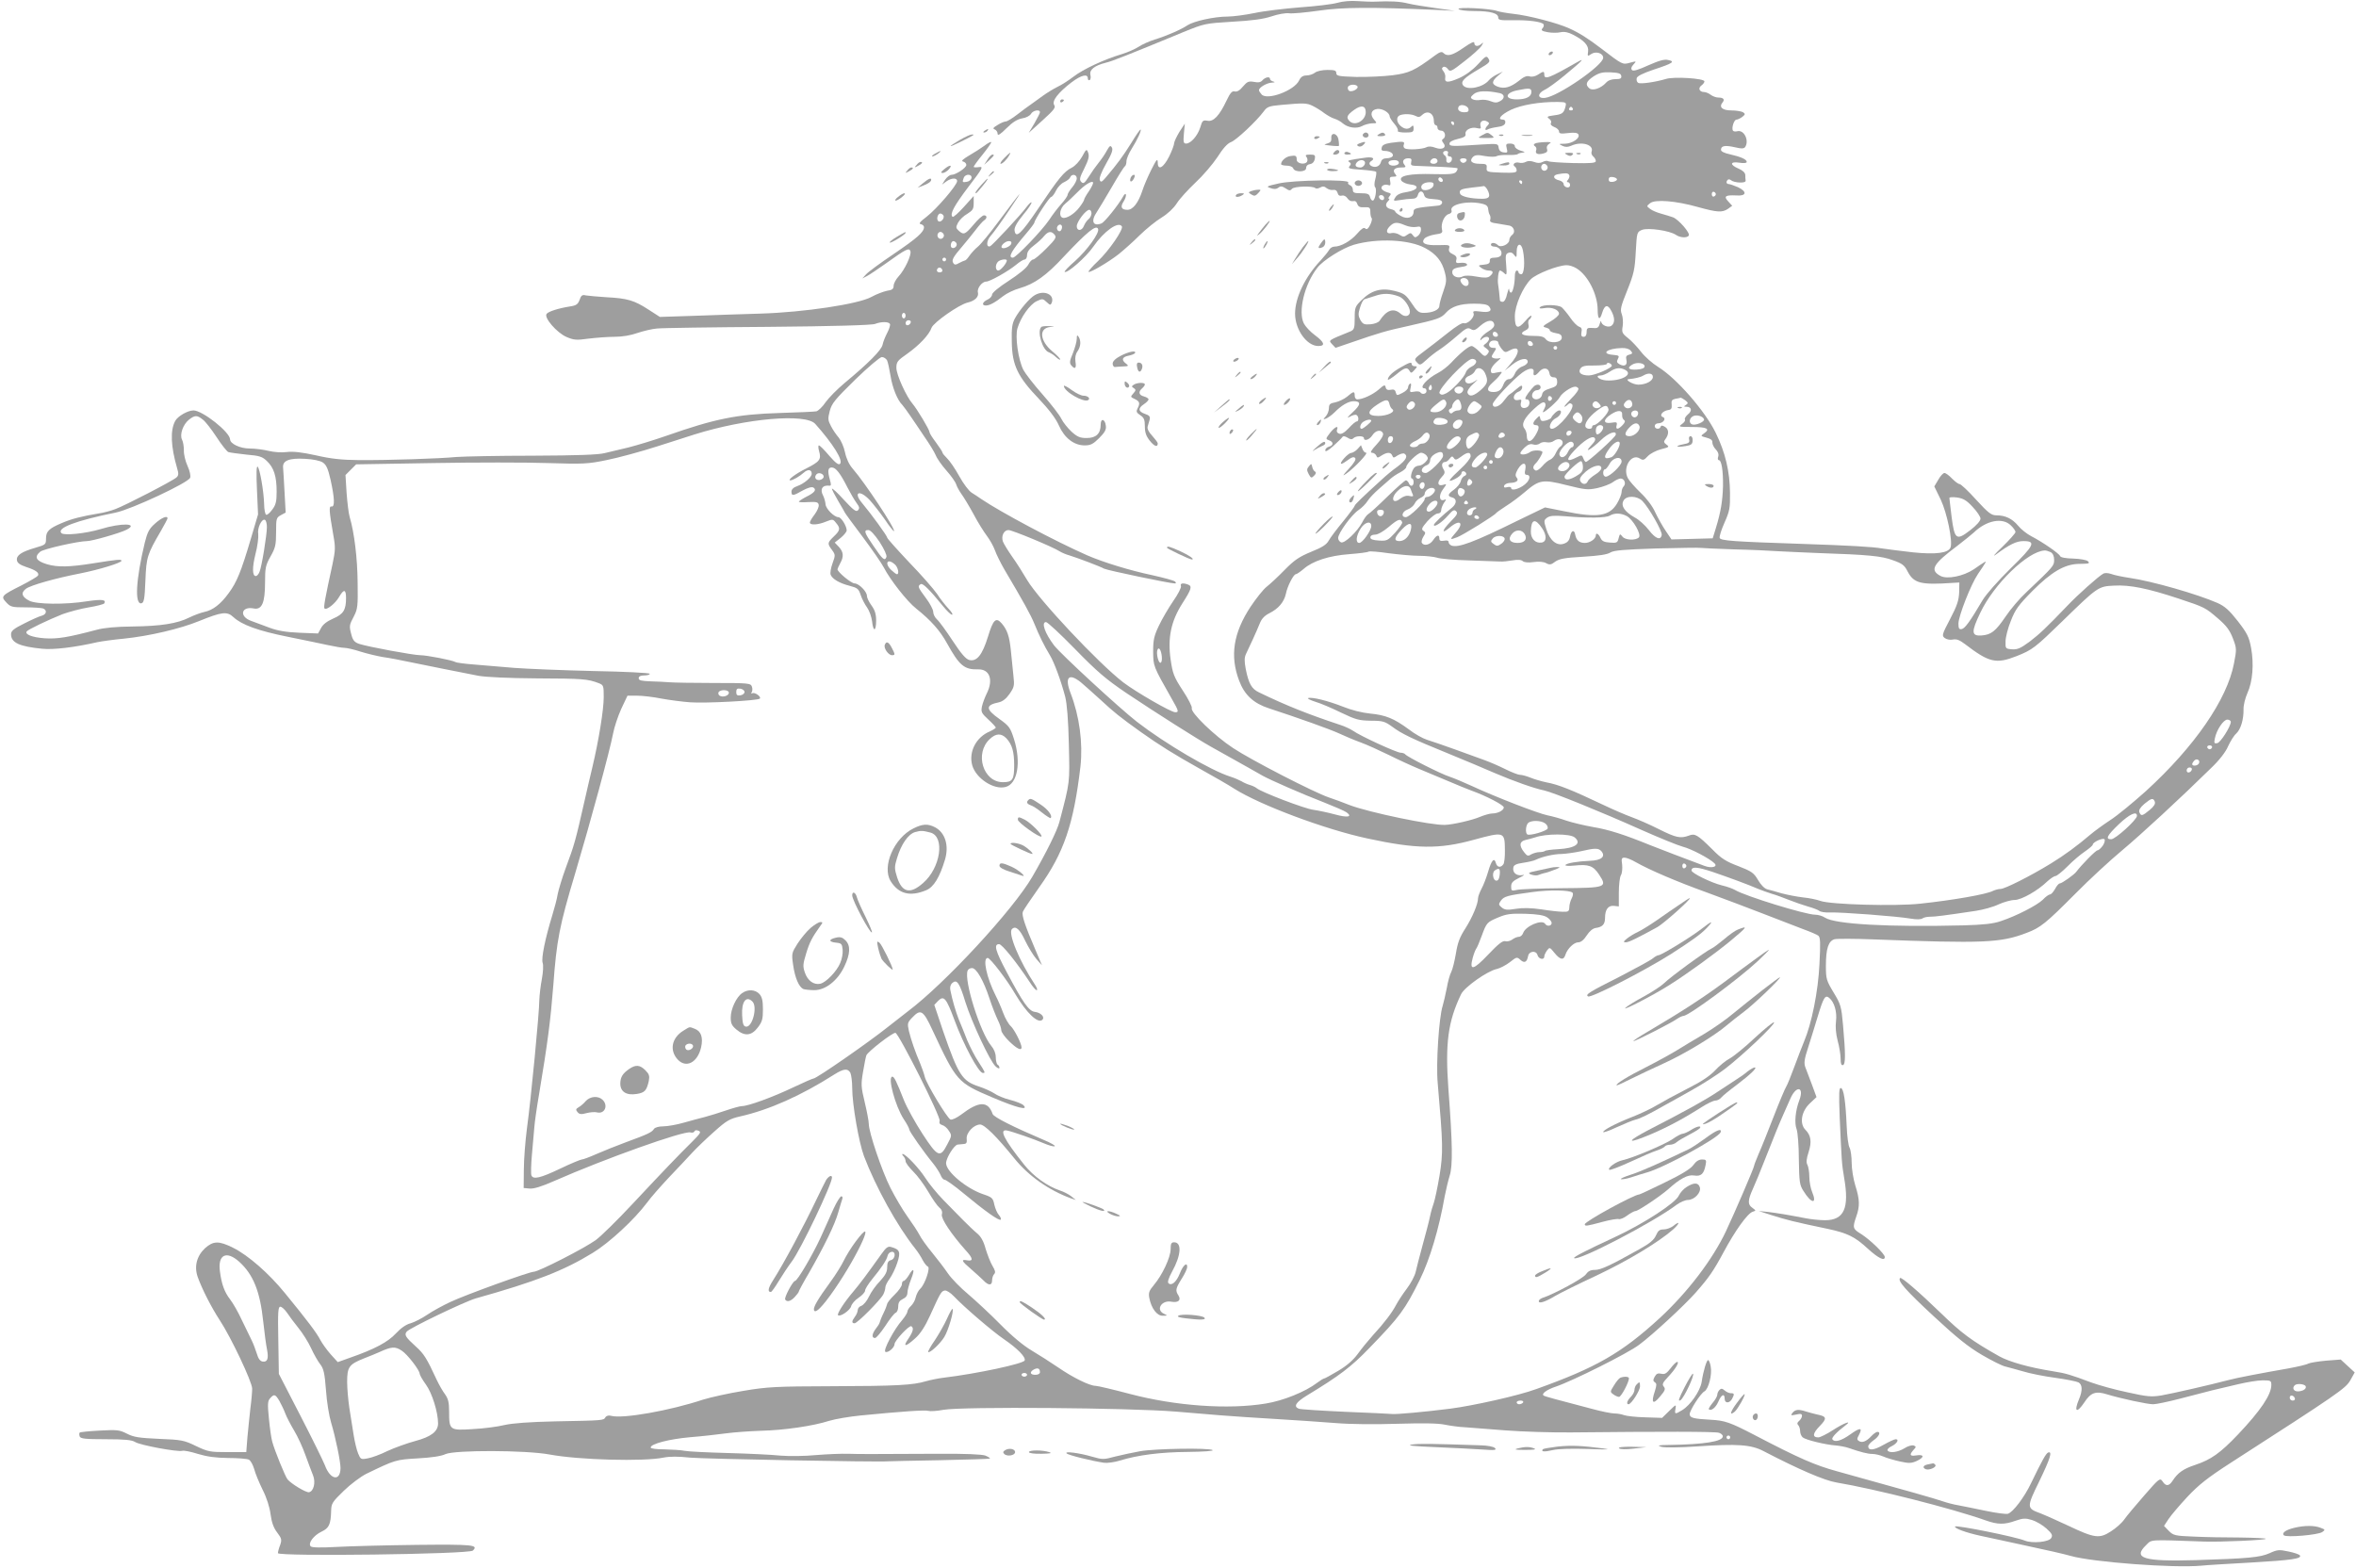 <?xml version="1.0" standalone="no"?>
<!DOCTYPE svg PUBLIC "-//W3C//DTD SVG 20010904//EN"
 "http://www.w3.org/TR/2001/REC-SVG-20010904/DTD/svg10.dtd">
<svg version="1.0" xmlns="http://www.w3.org/2000/svg"
 width="1280pt" height="852pt" viewBox="0 0 1280 852"
 preserveAspectRatio="xMidYMid meet">
<g transform="translate(0,852) scale(0.1,-0.1)"
fill="#9e9e9e" stroke="none">
<path d="M7267 8505 c-27 -8 -119 -19 -205 -25 -86 -7 -197 -20 -247 -31 -49
-10 -115 -19 -145 -19 -73 0 -184 -25 -218 -47 -34 -23 -111 -57 -179 -78 -29
-9 -67 -26 -85 -38 -18 -12 -60 -31 -93 -41 -97 -29 -210 -82 -262 -122 -26
-20 -66 -46 -88 -56 -22 -11 -58 -33 -80 -49 -22 -16 -51 -37 -65 -47 -14 -9
-47 -34 -73 -54 -27 -21 -55 -38 -63 -38 -7 0 -27 -8 -44 -19 -24 -14 -28 -20
-16 -24 9 -4 16 -14 16 -24 0 -12 14 -4 48 30 34 34 59 49 86 54 21 3 41 14
47 24 10 19 49 27 49 9 0 -5 -14 -32 -30 -60 l-31 -52 75 68 c63 57 73 70 63
84 -13 22 22 67 95 123 52 39 88 48 88 21 0 -8 5 -12 10 -9 6 3 7 16 4 29 -6
27 23 50 83 65 35 8 125 44 423 167 113 46 117 47 265 56 107 6 168 14 213 29
35 12 76 19 94 17 17 -3 91 4 162 14 130 19 282 20 646 4 l95 -5 -105 15 c-58
8 -125 19 -150 25 -42 11 -96 14 -180 10 -19 -1 -62 1 -95 3 -34 3 -81 -1
-108 -9z"/>
<path d="M7924 8471 c4 -6 39 -11 86 -11 88 0 130 -12 130 -36 0 -13 12 -15
78 -14 85 2 159 -8 168 -22 3 -5 1 -15 -6 -22 -9 -11 -3 -15 29 -21 22 -4 54
-4 70 0 20 4 42 0 68 -14 60 -31 86 -59 81 -91 -4 -27 -3 -27 18 -13 25 16 64
4 64 -21 0 -41 -246 -211 -317 -218 -41 -4 -41 24 -1 44 18 8 67 44 108 78 98
81 114 98 70 73 -154 -88 -180 -98 -180 -68 0 19 -5 19 -35 -1 -14 -9 -32 -13
-45 -9 -14 5 -32 -2 -58 -24 -46 -36 -79 -45 -115 -32 -34 13 -34 29 1 59 l27
23 -31 -15 c-17 -8 -37 -22 -45 -32 -32 -39 -116 -56 -139 -29 -17 21 2 41 84
89 58 34 64 40 53 57 -11 18 -15 16 -58 -31 -29 -31 -67 -59 -103 -75 -60 -26
-79 -25 -74 4 2 10 -3 25 -10 34 -10 12 -10 17 -1 23 7 4 18 -1 25 -11 12 -17
19 -14 90 42 43 33 84 70 93 84 11 18 11 21 1 12 -19 -18 -40 -16 -40 3 0 11
-16 4 -58 -25 -60 -42 -89 -50 -110 -29 -9 9 -19 6 -44 -12 -113 -84 -141 -97
-233 -109 -49 -6 -138 -10 -197 -9 -95 3 -108 5 -108 21 0 14 -9 17 -48 17
-27 0 -57 -6 -68 -15 -10 -8 -31 -15 -46 -15 -19 0 -31 -8 -40 -27 -26 -55
-171 -109 -203 -77 -8 9 -15 19 -15 24 0 15 43 40 70 41 17 1 19 3 8 6 -10 2
-18 9 -18 14 0 15 -26 10 -41 -7 -9 -11 -22 -14 -46 -9 -29 5 -37 2 -60 -25
-17 -21 -32 -30 -45 -27 -14 4 -24 -7 -44 -49 -39 -83 -72 -117 -104 -110 -25
4 -28 1 -39 -36 -14 -45 -51 -88 -77 -88 -14 0 -16 8 -12 54 l5 54 -29 -44
c-15 -25 -28 -52 -29 -62 0 -9 -12 -42 -27 -72 -31 -62 -62 -79 -62 -33 -1 24
-6 18 -34 -37 -18 -36 -41 -88 -50 -117 -22 -66 -51 -103 -81 -103 -33 0 -40
16 -20 46 9 14 14 31 12 37 -2 7 -9 1 -16 -12 -23 -42 -100 -139 -117 -145
-46 -18 -59 13 -25 62 10 15 46 75 81 135 34 59 66 110 71 113 5 3 9 15 9 28
0 12 12 42 28 67 32 51 54 100 49 105 -2 3 -25 -30 -51 -73 -45 -72 -76 -114
-138 -187 -22 -26 -28 -28 -33 -14 -4 10 9 44 34 88 30 52 39 76 32 88 -8 14
-12 11 -28 -17 -10 -19 -30 -48 -44 -65 -14 -17 -38 -51 -53 -75 -24 -37 -30
-41 -41 -30 -12 12 -10 23 16 74 23 47 28 66 21 85 -8 22 -10 22 -33 -21 -14
-25 -38 -51 -56 -60 -42 -21 -70 -55 -183 -223 -93 -138 -122 -164 -128 -118
-2 16 12 42 47 85 28 33 48 64 45 67 -3 3 -15 -9 -27 -25 -29 -40 -186 -209
-198 -213 -22 -8 -20 31 3 56 14 15 60 79 102 142 84 125 76 117 -57 -61 -48
-65 -99 -127 -114 -139 -15 -12 -35 -34 -45 -48 -10 -15 -21 -27 -25 -27 -5
-1 -19 -7 -32 -14 -19 -11 -25 -11 -32 0 -10 16 -1 32 48 89 21 25 54 65 73
90 19 25 40 49 47 53 17 11 16 27 -1 27 -8 0 -33 -22 -56 -50 -46 -54 -54 -58
-81 -34 -16 15 -17 19 -4 44 8 15 30 37 50 48 30 19 35 26 35 59 l0 38 -54
-60 c-30 -33 -57 -57 -61 -53 -16 15 8 59 88 165 78 102 81 109 55 105 -15 -2
-28 -2 -28 2 0 3 22 34 50 68 27 34 48 64 45 66 -2 3 -19 -6 -37 -20 -18 -13
-55 -37 -83 -53 -35 -21 -45 -30 -32 -33 9 -2 17 -10 17 -18 0 -16 -57 -54
-81 -54 -9 0 -24 -12 -34 -26 l-17 -27 23 17 c28 20 59 21 59 2 0 -22 -111
-151 -165 -193 -37 -28 -46 -39 -32 -41 9 -2 17 -9 17 -16 0 -27 -38 -60 -163
-145 -73 -49 -142 -100 -152 -112 l-20 -22 25 13 c14 7 61 39 105 70 107 77
124 85 131 66 8 -20 -31 -103 -65 -139 -14 -15 -26 -38 -26 -50 0 -17 -8 -23
-36 -27 -19 -4 -57 -18 -84 -33 -69 -39 -367 -84 -605 -91 -96 -3 -258 -8
-360 -12 l-185 -6 -62 40 c-77 50 -114 61 -228 67 -49 3 -100 8 -113 10 -18 5
-25 0 -33 -24 -9 -24 -18 -31 -52 -36 -63 -10 -116 -27 -127 -40 -17 -20 55
-103 108 -126 40 -17 54 -18 119 -9 41 5 105 10 142 10 42 0 89 8 125 21 33
11 80 22 105 24 25 3 296 7 602 9 345 3 566 9 583 16 34 13 73 13 81 0 3 -5
-3 -26 -14 -47 -11 -21 -23 -50 -26 -66 -6 -29 -75 -99 -205 -207 -41 -34 -88
-82 -105 -106 -16 -24 -39 -46 -50 -49 -11 -2 -101 -6 -200 -9 -231 -7 -350
-31 -615 -124 -69 -24 -161 -52 -205 -63 -44 -10 -102 -24 -130 -31 -35 -9
-151 -13 -390 -14 -187 0 -374 -4 -415 -7 -94 -9 -366 -18 -530 -17 -94 1
-152 7 -234 26 -77 17 -124 22 -157 18 -27 -4 -70 -1 -99 6 -28 7 -75 13 -103
13 -53 0 -107 26 -107 50 -2 40 -150 157 -199 157 -31 0 -86 -32 -99 -57 -28
-51 -24 -139 10 -256 9 -30 9 -40 -3 -51 -19 -18 -280 -153 -332 -172 -23 -9
-64 -20 -92 -24 -95 -16 -145 -29 -197 -51 -72 -30 -88 -46 -88 -85 0 -32 -2
-34 -57 -50 -76 -22 -105 -41 -101 -68 2 -15 16 -25 51 -37 53 -17 72 -32 63
-47 -3 -5 -43 -29 -88 -52 -111 -56 -115 -60 -84 -93 23 -25 31 -27 105 -27
44 0 86 -3 95 -6 23 -9 19 -32 -6 -39 -13 -3 -56 -22 -95 -42 -59 -29 -73 -41
-73 -59 0 -46 45 -67 170 -79 61 -6 173 7 300 36 25 5 90 14 144 19 136 14
304 53 409 96 123 50 151 53 185 21 45 -42 136 -75 296 -107 83 -17 181 -37
217 -45 37 -8 77 -15 90 -15 13 0 53 -9 89 -21 36 -11 90 -24 120 -29 30 -4
100 -17 155 -29 98 -20 236 -48 365 -73 40 -7 163 -13 320 -14 247 -1 273 -3
333 -26 26 -10 27 -14 27 -76 0 -68 -27 -235 -62 -382 -11 -47 -31 -130 -43
-185 -49 -216 -54 -234 -102 -363 -19 -52 -38 -115 -43 -140 -4 -26 -18 -78
-30 -117 -38 -124 -60 -232 -52 -256 5 -12 3 -50 -4 -88 -7 -36 -13 -88 -14
-116 0 -66 -45 -536 -67 -695 -9 -69 -17 -170 -17 -225 l-1 -100 33 -3 c22 -2
65 11 135 42 270 119 701 273 738 263 10 -3 20 0 22 6 2 6 11 8 22 3 16 -6 11
-14 -36 -61 -73 -72 -148 -150 -323 -337 -81 -87 -170 -174 -198 -195 -60 -44
-312 -173 -338 -173 -24 0 -368 -124 -455 -165 -38 -18 -94 -48 -123 -68 -29
-20 -71 -41 -91 -47 -25 -6 -54 -27 -80 -55 -43 -47 -117 -86 -246 -131 l-70
-25 -39 43 c-21 24 -46 59 -56 78 -19 37 -69 104 -192 254 -87 107 -199 205
-281 246 -78 39 -108 38 -153 -2 -45 -42 -60 -99 -40 -156 24 -67 74 -165 121
-237 61 -93 175 -334 175 -370 0 -17 -4 -66 -10 -110 -5 -44 -12 -115 -16
-157 l-6 -78 -102 0 c-95 0 -106 2 -171 33 -66 32 -79 34 -201 39 -108 5 -137
9 -174 28 -41 21 -54 22 -148 17 -58 -3 -107 -8 -109 -11 -3 -3 -3 -12 0 -21
5 -12 29 -15 142 -15 104 0 141 -4 159 -15 25 -17 230 -55 256 -48 10 3 48 -5
86 -17 50 -15 95 -21 164 -22 52 0 102 -4 112 -9 10 -5 22 -28 29 -51 6 -24
27 -74 46 -113 22 -43 38 -94 43 -133 6 -44 16 -73 36 -99 24 -32 26 -39 16
-68 -7 -17 -12 -37 -12 -44 0 -19 1039 -6 1059 14 32 31 2 34 -302 31 -166 -2
-362 -7 -435 -11 -92 -5 -137 -4 -144 3 -16 16 15 59 59 80 41 19 50 40 52
112 1 41 6 49 69 110 37 36 92 77 122 92 157 76 160 77 280 84 73 4 128 12
150 23 51 23 436 22 566 -2 161 -30 511 -39 618 -17 36 7 80 7 146 0 72 -7
1022 -25 1075 -20 6 1 131 3 280 6 148 3 271 7 273 9 3 2 -8 9 -24 16 -19 7
-110 11 -259 10 -389 -2 -423 -2 -487 0 -35 1 -112 -2 -173 -7 -61 -6 -148 -7
-195 -3 -47 5 -175 11 -285 14 -110 3 -216 8 -235 12 -19 4 -69 7 -110 8 -43
0 -75 4 -75 10 0 20 102 46 215 56 63 5 151 15 195 21 44 6 130 12 190 14 127
3 283 26 370 54 33 10 110 23 170 29 224 22 354 31 369 25 9 -3 46 -1 83 6
105 18 1005 11 1263 -10 69 -6 177 -15 240 -20 63 -5 198 -14 300 -20 102 -6
247 -16 324 -22 85 -7 215 -8 340 -4 136 4 219 3 256 -5 30 -6 80 -13 110 -14
30 -2 129 -10 220 -17 91 -7 251 -12 355 -11 497 5 784 5 804 -2 11 -3 21 -12
21 -19 0 -28 -98 -44 -290 -47 -61 -1 -69 -2 -45 -10 18 -5 94 -5 195 2 219
15 294 10 362 -26 192 -100 330 -159 395 -170 209 -35 625 -140 811 -206 65
-23 101 -24 162 -2 41 14 54 15 90 4 23 -7 58 -28 78 -46 31 -28 35 -37 26
-52 -13 -22 -103 -30 -143 -14 -50 21 -370 85 -379 77 -8 -9 60 -34 139 -51
41 -9 155 -33 254 -55 99 -21 205 -45 235 -54 119 -34 560 -67 710 -53 25 3
146 10 270 17 222 13 277 21 265 39 -3 5 -31 15 -62 21 -50 11 -61 10 -102 -9
-52 -23 -113 -29 -403 -38 -282 -8 -343 10 -268 82 32 31 8 30 315 19 92 -3
335 8 335 15 0 3 -64 6 -142 7 -79 0 -191 2 -250 5 -101 4 -110 6 -135 31
l-26 27 25 38 c14 21 60 75 102 120 61 65 110 104 234 184 584 376 626 405
651 449 l24 43 -38 35 -38 35 -78 -6 c-44 -4 -88 -11 -98 -16 -10 -6 -59 -17
-107 -26 -143 -25 -286 -52 -329 -64 -90 -24 -304 -73 -362 -83 -55 -9 -77 -7
-185 17 -68 14 -157 39 -198 54 -109 41 -139 50 -205 60 -132 21 -237 51 -292
81 -151 85 -205 125 -317 234 -121 117 -216 199 -223 192 -15 -15 30 -66 184
-209 125 -116 186 -165 261 -209 53 -31 111 -60 127 -63 17 -4 59 -16 95 -26
35 -11 114 -27 174 -35 60 -8 118 -20 128 -25 22 -12 23 -45 3 -92 -29 -69
-12 -78 29 -17 35 54 62 63 123 44 75 -23 220 -54 251 -54 16 0 83 14 148 31
65 17 144 37 174 45 30 7 93 22 140 33 47 11 106 21 133 21 44 0 47 -2 47 -25
0 -53 -58 -139 -180 -268 -97 -102 -147 -138 -235 -167 -63 -21 -93 -42 -121
-85 -20 -31 -37 -32 -55 -4 -14 20 -18 17 -99 -76 -47 -54 -96 -112 -109 -131
-13 -19 -46 -48 -73 -65 -62 -40 -88 -37 -231 31 -58 27 -127 58 -153 68 -74
27 -74 32 -5 173 59 122 73 165 49 157 -12 -4 -34 -44 -93 -166 -37 -78 -98
-158 -126 -167 -10 -3 -64 4 -121 16 -56 12 -123 25 -148 30 -25 4 -63 14 -86
22 -36 13 -199 59 -574 163 -120 33 -203 69 -450 198 -131 68 -159 78 -239 82
-89 5 -111 10 -111 30 0 21 59 113 80 124 22 12 43 91 34 136 -3 19 -10 34
-14 34 -8 0 -26 -58 -35 -119 -8 -49 -61 -126 -106 -153 -39 -24 -42 -23 -36
8 4 25 3 24 -34 -12 l-39 -38 -91 3 c-50 1 -102 7 -116 12 -13 5 -37 9 -52 9
-16 0 -71 11 -122 25 -199 52 -254 67 -262 72 -15 9 15 32 66 49 89 30 390
180 452 227 72 53 244 212 307 283 72 82 96 116 152 220 62 116 130 211 158
220 19 6 19 6 -1 21 -27 18 -26 41 3 105 13 29 40 94 59 143 55 140 86 216
106 260 10 22 27 61 39 88 32 71 75 62 48 -10 -22 -57 -28 -126 -15 -159 6
-16 12 -90 12 -164 2 -121 4 -139 25 -171 43 -70 76 -74 47 -5 -8 19 -15 56
-15 81 0 26 -5 55 -10 65 -8 14 -6 33 6 70 18 56 13 91 -17 121 -34 34 -22
102 25 145 l35 33 -25 68 c-14 37 -30 80 -36 95 -8 22 -5 44 15 105 14 43 37
119 52 168 32 106 41 121 63 103 28 -23 43 -76 37 -126 -4 -30 -1 -69 9 -107
9 -32 16 -77 16 -98 0 -27 4 -37 13 -34 14 4 14 61 0 218 -9 100 -12 112 -51
176 -39 65 -42 74 -42 145 0 95 14 136 48 145 14 3 107 3 206 -1 603 -23 695
-19 836 35 75 28 104 51 265 213 77 78 192 184 256 237 106 89 314 281 483
447 43 41 78 86 91 117 13 28 32 59 44 69 25 23 41 77 40 132 -1 21 9 61 21
88 29 63 36 159 20 246 -11 59 -21 79 -72 145 -47 60 -71 81 -111 99 -110 48
-353 118 -477 136 -41 6 -87 16 -102 22 -15 5 -33 6 -41 1 -26 -14 -139 -115
-194 -173 -118 -123 -151 -154 -207 -197 -49 -36 -66 -43 -95 -41 -35 3 -36 4
-35 43 0 22 13 73 29 112 24 62 41 85 119 164 101 101 171 142 246 145 62 1
66 2 53 15 -6 6 -42 13 -79 14 -42 1 -69 6 -72 14 -4 13 -95 76 -157 108 -23
12 -55 37 -71 57 -32 38 -69 56 -118 56 -27 0 -43 12 -110 85 -42 47 -83 85
-90 85 -7 0 -25 14 -41 30 -16 17 -34 30 -41 30 -7 0 -22 -16 -33 -36 l-22
-37 35 -72 c34 -72 66 -226 53 -260 -12 -30 -80 -39 -205 -26 -64 7 -139 17
-167 21 -51 9 -172 16 -440 25 -363 12 -437 17 -442 32 -3 7 9 45 26 83 28 63
31 79 30 162 -1 116 -25 218 -77 325 -58 120 -214 298 -313 359 -31 19 -73 56
-93 82 -20 26 -52 60 -71 75 -32 25 -35 32 -29 65 3 20 1 50 -5 65 -10 25 -5
43 30 130 36 90 41 114 46 209 6 106 6 107 34 119 33 13 150 -4 184 -27 23
-16 61 -18 70 -4 9 14 -55 87 -85 99 -14 5 -43 14 -65 20 -22 6 -49 17 -60 26
-20 15 -20 15 0 31 27 22 140 13 260 -21 105 -29 132 -31 164 -9 l22 16 -22
24 c-26 28 -15 35 46 32 54 -4 58 21 7 45 -21 9 -44 17 -50 17 -13 0 -16 13
-5 23 3 4 11 3 17 -2 18 -15 81 -18 80 -3 -1 6 -2 21 -2 32 -1 12 -15 25 -37
34 -49 21 -46 40 5 32 24 -4 40 -2 40 4 0 14 -32 28 -89 41 -33 7 -51 16 -51
25 0 22 22 26 75 14 38 -9 50 -8 57 2 22 36 -7 94 -43 85 -11 -3 -21 -1 -24 3
-9 14 6 60 19 60 7 0 21 7 32 15 16 13 17 16 4 25 -8 5 -37 10 -63 10 -50 0
-70 18 -48 44 13 16 4 26 -24 26 -12 0 -30 7 -41 15 -10 8 -27 15 -36 15 -25
0 -34 21 -15 35 10 7 17 17 17 23 0 16 -165 27 -209 13 -57 -17 -139 -29 -151
-21 -7 4 -10 15 -8 25 2 11 31 26 93 47 104 34 118 44 78 52 -21 5 -49 -3
-108 -29 -53 -24 -81 -33 -88 -26 -7 7 -5 17 7 30 18 20 18 20 -19 10 -40 -11
-40 -11 -155 77 -72 55 -121 86 -175 110 -63 29 -220 70 -305 79 -36 4 -74 11
-85 15 -37 14 -218 23 -211 11z m884 -363 c3 -14 -4 -18 -31 -18 -21 0 -41 -7
-51 -19 -28 -31 -73 -46 -91 -31 -24 20 -18 38 23 65 30 19 48 24 92 22 43 -2
56 -6 58 -19z m-1433 -57 c8 -15 -35 -35 -47 -23 -6 6 -7 15 -4 21 9 14 43 14
51 2z m945 -31 c0 -25 -29 -40 -79 -40 -70 0 -65 37 6 50 64 13 73 11 73 -10z
m-172 -6 c28 -6 29 -30 1 -44 -16 -9 -28 -9 -50 0 -16 7 -42 10 -57 7 -15 -3
-34 -1 -42 4 -13 8 -11 12 7 28 22 18 69 20 141 5z m357 -74 c-9 -35 -17 -41
-64 -47 -35 -5 -39 -7 -25 -18 10 -6 14 -17 10 -24 -4 -7 3 -15 18 -21 14 -5
26 -16 26 -24 0 -12 10 -14 49 -9 34 4 51 2 56 -7 12 -20 -32 -50 -74 -51 -33
0 -34 -1 -13 -11 16 -8 29 -8 48 0 56 26 125 6 111 -32 -3 -8 1 -20 9 -26 8
-7 14 -18 14 -25 0 -11 -27 -13 -123 -11 -68 2 -129 6 -135 10 -6 4 -20 2 -31
-4 -13 -7 -28 -7 -46 0 -17 6 -33 7 -44 1 -10 -6 -27 -8 -38 -5 -22 6 -40 -10
-23 -21 5 -3 10 -13 10 -21 0 -12 -15 -14 -82 -12 -79 3 -83 4 -81 26 2 19 -2
22 -37 22 -44 0 -59 15 -38 37 12 11 25 13 66 5 29 -5 56 -5 64 0 7 4 34 7 60
6 26 -1 51 1 54 5 4 4 17 7 28 8 14 1 11 4 -11 10 -18 5 -33 16 -33 24 0 9
-10 15 -25 15 -22 0 -25 -3 -19 -26 6 -23 4 -25 -17 -22 -16 2 -25 11 -27 26
-3 22 -6 22 -90 17 -167 -11 -177 -11 -177 5 0 9 16 18 45 25 34 8 45 14 42
27 -4 22 31 40 62 32 21 -5 24 -3 19 14 -5 22 16 35 38 21 11 -6 11 -11 1 -21
-16 -16 -16 -31 1 -21 6 4 30 10 52 13 27 3 41 11 43 23 2 10 -3 17 -12 17
-34 0 -13 26 42 53 57 27 157 44 255 43 46 -1 48 -2 42 -26z m-1372 4 c18 -9
46 -26 62 -39 17 -12 41 -26 55 -30 14 -4 34 -15 45 -25 28 -24 75 -31 105
-15 14 8 38 14 54 15 28 0 28 1 12 19 -25 28 -17 55 17 59 28 3 67 -20 67 -41
0 -5 11 -23 25 -39 14 -16 23 -34 19 -39 -3 -5 15 -9 40 -9 41 0 46 3 46 22 0
17 -3 19 -12 10 -17 -17 -38 -15 -60 5 -22 20 -23 49 -2 57 24 9 63 7 85 -4
15 -8 23 -7 35 5 29 28 64 11 64 -32 0 -13 5 -23 10 -23 6 0 10 -7 10 -15 0
-8 9 -15 20 -15 21 0 29 -34 10 -45 -8 -5 -7 -11 1 -21 21 -25 -4 -41 -42 -27
-20 8 -38 9 -49 3 -21 -11 -102 -16 -118 -6 -6 3 -9 13 -5 21 6 17 -3 18 -70
9 -33 -5 -47 -12 -50 -25 -4 -14 0 -19 16 -19 29 0 51 -15 43 -29 -4 -6 -19
-11 -33 -11 -16 0 -27 -7 -30 -19 -6 -23 -26 -33 -48 -25 -17 7 -20 20 -5 29
22 14 8 23 -27 19 -95 -13 -107 -16 -93 -24 11 -7 11 -12 2 -23 -10 -12 -1
-15 63 -19 41 -3 78 -8 81 -11 3 -3 1 -21 -4 -40 -6 -21 -6 -39 -1 -44 11 -11
0 -73 -13 -73 -6 0 -12 9 -15 20 -4 16 -14 20 -49 20 -37 0 -44 3 -44 19 0 10
-7 22 -16 25 -8 3 -13 10 -9 15 10 17 -299 13 -379 -6 -66 -15 -69 -17 -43
-25 19 -7 32 -6 42 2 12 10 20 9 39 -3 20 -14 26 -14 35 -3 12 14 113 17 127
4 4 -4 15 -3 26 3 14 8 24 7 35 -3 9 -7 25 -12 35 -10 13 2 21 -3 25 -16 3
-13 11 -18 23 -15 11 3 23 -3 31 -15 7 -11 19 -17 30 -15 11 3 19 -2 23 -15 5
-15 15 -20 39 -18 28 1 32 -2 32 -26 0 -14 3 -29 7 -33 4 -4 0 -21 -8 -37 -11
-22 -19 -27 -27 -19 -7 7 -20 -1 -45 -30 -34 -39 -87 -69 -123 -69 -10 0 -23
-8 -28 -18 -5 -9 -25 -34 -45 -56 -86 -90 -140 -204 -140 -290 0 -87 64 -176
126 -176 40 0 34 20 -17 58 -25 18 -52 47 -61 64 -33 64 3 214 73 303 31 41
137 107 198 125 129 37 301 29 388 -18 60 -32 92 -72 107 -133 10 -39 9 -53
-9 -104 -12 -33 -21 -67 -21 -77 0 -21 -37 -38 -84 -38 -27 0 -37 7 -67 53
-32 47 -41 53 -91 66 -73 19 -127 4 -180 -49 -36 -35 -38 -41 -38 -99 0 -54
-3 -62 -22 -71 -125 -51 -121 -48 -101 -70 l19 -20 85 29 c154 53 183 62 315
91 155 35 173 41 199 70 31 35 78 50 153 50 49 0 73 -4 82 -15 20 -24 2 -35
-46 -28 -38 5 -44 3 -38 -10 7 -20 -33 -60 -53 -53 -9 4 -42 -17 -86 -52 -40
-32 -98 -77 -129 -100 -55 -41 -57 -43 -40 -61 16 -17 18 -17 52 14 19 18 51
43 72 56 20 13 62 46 93 73 49 43 59 48 76 38 16 -10 24 -7 53 19 37 32 69 35
74 6 2 -11 -9 -24 -31 -37 -20 -12 -38 -29 -42 -38 -5 -14 -4 -15 6 -4 16 15
39 16 39 1 0 -7 -8 -18 -17 -25 -17 -12 -17 -14 2 -27 17 -13 17 -17 6 -31
-13 -15 -17 -14 -44 14 -16 16 -35 30 -42 30 -15 0 -62 -38 -111 -91 -19 -20
-51 -45 -71 -55 -62 -32 -107 -84 -73 -84 6 0 10 -7 10 -15 0 -16 -25 -21 -34
-6 -3 4 -18 6 -32 3 -25 -5 -26 -3 -20 22 4 18 3 25 -4 21 -5 -3 -10 -13 -10
-20 0 -8 -14 -22 -31 -30 -29 -15 -31 -15 -36 3 -3 14 -11 18 -28 14 -16 -3
-24 1 -27 14 -3 15 -8 14 -38 -13 -33 -28 -87 -53 -116 -53 -8 0 -14 9 -14 20
0 26 -6 25 -41 -5 -16 -13 -45 -27 -64 -31 -29 -5 -35 -11 -35 -32 0 -14 -8
-34 -17 -44 -16 -18 -16 -18 2 -12 11 5 31 19 45 33 37 38 76 61 104 61 42 0
40 -19 -6 -61 -27 -25 -33 -34 -16 -24 15 9 32 14 38 10 13 -8 13 -35 1 -35
-6 0 -25 -16 -44 -37 -24 -25 -40 -34 -52 -29 -10 3 -15 12 -11 21 10 26 -12
16 -38 -17 -24 -32 -25 -33 -6 -40 26 -9 26 -28 0 -35 -11 -3 -20 -12 -20 -20
0 -10 15 -2 43 23 23 21 45 42 49 48 5 8 14 7 29 -2 15 -10 24 -11 32 -3 14
14 57 14 57 1 0 -19 30 -10 46 15 18 28 49 33 58 10 3 -10 -10 -33 -35 -60
-30 -32 -37 -45 -25 -45 9 0 19 -7 23 -15 5 -14 8 -14 29 0 30 19 50 19 58 0
5 -14 8 -14 30 1 14 8 30 13 36 9 21 -13 9 -35 -37 -70 -27 -19 -64 -50 -83
-68 -110 -100 -150 -139 -150 -145 0 -4 -28 -42 -62 -84 -35 -42 -70 -89 -79
-105 -12 -22 -35 -37 -95 -61 -65 -27 -91 -44 -144 -98 -35 -36 -79 -77 -97
-91 -19 -14 -58 -64 -89 -110 -93 -142 -113 -266 -62 -401 29 -78 79 -124 163
-151 159 -52 333 -114 380 -136 28 -13 79 -35 115 -48 36 -13 106 -45 155 -69
50 -25 124 -59 165 -76 41 -17 113 -47 160 -67 47 -20 103 -43 125 -51 78 -28
175 -78 175 -91 0 -16 -32 -33 -63 -33 -13 0 -44 -9 -68 -19 -39 -17 -147 -42
-189 -43 -74 -3 -413 68 -516 107 -38 15 -89 34 -114 42 -80 27 -422 203 -520
268 -102 67 -233 194 -225 217 3 7 -19 51 -49 96 -49 75 -55 93 -66 168 -17
118 2 209 64 306 50 78 54 93 30 102 -27 10 -44 7 -38 -8 3 -8 -16 -45 -42
-82 -26 -38 -61 -98 -78 -134 -26 -55 -31 -76 -31 -140 1 -80 -1 -77 100 -255
39 -68 41 -75 20 -75 -23 0 -212 109 -282 162 -135 104 -459 449 -523 557 -21
36 -57 93 -80 125 -23 33 -46 70 -51 83 -11 30 5 63 30 63 20 0 242 -92 277
-115 11 -7 36 -18 55 -23 45 -14 167 -60 188 -72 17 -9 357 -80 383 -80 8 0 9
3 2 10 -6 6 -62 21 -125 35 -119 25 -266 70 -353 108 -175 77 -469 234 -574
305 -15 11 -39 26 -53 35 -15 9 -45 49 -67 89 -22 40 -52 84 -66 97 -14 14
-26 28 -26 33 0 4 -16 28 -35 54 -19 25 -35 50 -35 56 0 13 -68 126 -92 154
-34 39 -88 158 -88 195 0 33 6 40 59 77 66 47 119 103 132 141 11 29 149 126
196 137 39 9 62 31 56 55 -6 22 22 59 45 59 20 0 118 55 162 91 19 16 40 29
47 29 7 0 13 11 13 24 0 17 12 34 38 53 20 15 45 38 55 51 22 26 40 28 57 6
11 -13 5 -24 -46 -75 -32 -32 -64 -59 -71 -59 -7 0 -19 -13 -27 -29 -9 -17
-52 -52 -106 -87 -53 -34 -90 -65 -90 -74 0 -9 -11 -22 -25 -28 -28 -13 -33
-32 -9 -32 20 0 50 16 94 51 19 15 60 35 90 43 80 23 145 69 239 171 129 137
177 176 187 151 8 -22 -59 -115 -126 -175 -34 -29 -59 -56 -56 -58 12 -12 118
81 156 137 57 83 136 140 155 110 10 -16 -70 -132 -130 -189 -31 -29 -54 -56
-51 -58 7 -7 109 53 165 97 27 22 78 67 113 102 36 35 89 78 119 96 34 21 65
50 83 78 15 24 61 74 101 112 40 37 93 99 119 138 31 49 55 75 74 82 28 10
138 113 178 167 18 25 29 29 95 35 121 11 139 11 172 -6z m287 -33 c0 -46 -58
-79 -88 -49 -20 20 -14 33 25 61 39 28 63 23 63 -12z m558 17 c3 -13 -3 -18
-22 -18 -27 0 -41 14 -31 31 10 16 49 6 53 -13z m567 2 c3 -5 -1 -10 -10 -10
-9 0 -13 5 -10 10 3 6 8 10 10 10 2 0 7 -4 10 -10z m-645 -80 c0 -5 -2 -10 -4
-10 -3 0 -8 5 -11 10 -3 6 -1 10 4 10 6 0 11 -4 11 -10z m-34 -165 c-3 -9 0
-15 10 -15 9 0 14 -7 12 -17 -4 -23 -34 -24 -30 -1 1 9 -2 19 -8 23 -15 10
-12 25 6 25 10 0 14 -6 10 -15z m-199 -45 c-4 -16 0 -20 21 -21 15 -1 71 -3
126 -5 54 -2 101 -6 104 -8 3 -3 -1 -12 -7 -20 -10 -12 -35 -14 -122 -12 -129
4 -194 -9 -175 -36 7 -9 28 -18 47 -20 54 -5 44 -31 -16 -41 -35 -5 -55 -14
-64 -29 -13 -20 -12 -21 25 -15 22 4 51 7 65 7 18 0 28 6 32 20 7 26 27 26 34
1 4 -16 15 -21 52 -23 33 -2 46 -7 46 -18 0 -8 -9 -16 -20 -17 -126 -12 -135
-15 -135 -33 0 -32 -35 -44 -70 -23 -17 9 -30 20 -30 24 0 4 -11 10 -25 13
-27 7 -32 25 -13 44 7 7 8 12 4 12 -5 0 -3 7 4 15 10 12 7 15 -13 20 -14 4
-28 13 -31 20 -5 15 17 27 38 19 10 -4 12 2 9 20 -5 22 -2 26 17 26 19 0 20 3
10 15 -17 20 -4 35 32 35 26 0 28 2 18 15 -15 18 -5 35 22 35 15 0 19 -5 15
-20z m143 5 c0 -8 -9 -15 -20 -15 -20 0 -26 11 -13 23 12 13 33 7 33 -8z m158
3 c-3 -7 -11 -13 -18 -13 -7 0 -15 6 -17 13 -3 7 4 12 17 12 13 0 20 -5 18
-12z m-555 -4 c10 -11 -5 -34 -22 -34 -25 0 -33 11 -20 27 12 14 31 17 42 7z
m187 -9 c0 -16 -45 -21 -54 -6 -8 12 4 21 31 21 14 0 23 -6 23 -15z m806 -16
c10 -17 -13 -36 -27 -22 -12 12 -4 33 11 33 5 0 12 -5 16 -11z m119 -49 c4 -6
1 -17 -5 -25 -9 -11 -9 -15 -1 -15 6 0 11 -7 11 -16 0 -9 -7 -14 -17 -12 -10
2 -18 10 -18 18 0 8 -11 17 -24 20 -32 7 -38 27 -9 33 42 8 57 7 63 -3z
m-3247 -17 c-2 -10 -13 -19 -26 -21 -24 -4 -25 -2 -16 22 9 23 46 21 42 -1z
m572 -2 c0 -11 -11 -33 -25 -49 -14 -17 -25 -35 -25 -41 0 -6 -15 -28 -33 -48
-19 -21 -49 -60 -67 -88 -40 -59 -180 -205 -197 -205 -29 0 -9 36 73 132 24
28 44 55 44 59 0 14 82 139 91 139 5 0 17 15 26 34 9 19 29 40 44 46 15 7 30
18 33 26 8 21 36 17 36 -5z m1987 -17 c-9 -9 -28 6 -21 18 4 6 10 6 17 -1 6
-6 8 -13 4 -17z m948 11 c0 -5 -10 -11 -22 -13 -16 -2 -23 2 -23 13 0 11 7 15
23 13 12 -2 22 -7 22 -13z m-2869 -64 c-14 -20 -26 -41 -26 -46 0 -4 -11 -23
-26 -42 -27 -36 -72 -63 -91 -56 -23 8 -14 53 14 76 15 12 44 40 65 61 41 42
81 67 87 54 1 -5 -9 -26 -23 -47z m2354 49 c0 -5 -2 -10 -4 -10 -3 0 -8 5 -11
10 -3 6 -1 10 4 10 6 0 11 -4 11 -10z m-482 -17 c-4 -23 -57 -37 -65 -16 -7
18 13 33 45 33 17 0 23 -5 20 -17z m292 -22 c20 -38 13 -51 -27 -51 -62 0
-114 12 -120 27 -8 21 4 27 65 34 31 3 60 7 64 8 4 0 12 -8 18 -18z m1242 -26
c0 -5 -5 -11 -11 -13 -6 -2 -11 4 -11 13 0 9 5 15 11 13 6 -2 11 -8 11 -13z
m-1802 -21 c0 -17 -22 -14 -28 4 -2 7 3 12 12 12 9 0 16 -7 16 -16z m540 -33
c16 -4 25 -14 25 -27 1 -10 4 -25 9 -32 4 -7 5 -19 2 -27 -4 -10 7 -16 42 -20
26 -4 54 -9 64 -11 24 -7 32 -36 14 -50 -9 -6 -16 -19 -16 -28 0 -23 -46 -44
-62 -28 -15 15 -38 16 -38 2 0 -5 8 -10 19 -10 24 0 45 -25 37 -45 -3 -9 -18
-15 -35 -15 -21 0 -28 -5 -27 -17 1 -13 -8 -19 -32 -21 -31 -3 -33 -4 -15 -17
10 -8 28 -15 41 -15 26 0 28 -12 7 -30 -12 -10 -29 -11 -73 -3 -36 7 -64 7
-75 1 -25 -13 -57 0 -57 22 0 19 10 24 63 32 31 5 18 23 -15 20 -26 -3 -30 -1
-26 16 4 14 -1 23 -19 31 -18 8 -24 17 -20 32 5 18 1 19 -59 17 -70 -2 -96 10
-75 36 7 8 32 18 57 22 39 5 43 9 38 28 -7 31 13 77 37 83 12 3 18 11 15 19
-13 35 96 57 174 35z m-2130 -50 c0 -10 -7 -25 -16 -32 -9 -7 -20 -23 -25 -36
-11 -29 -39 -30 -39 -2 0 24 49 89 68 89 6 0 12 -8 12 -19z m-805 -11 c10 -16
-16 -43 -28 -31 -11 11 -2 41 12 41 5 0 13 -5 16 -10z m2509 -54 c18 -8 45
-12 60 -9 21 4 26 2 26 -15 0 -11 -7 -26 -16 -33 -14 -11 -18 -11 -28 3 -10
14 -14 14 -31 2 -16 -12 -22 -12 -41 0 -12 8 -31 12 -42 10 -29 -8 -36 12 -12
36 24 24 39 25 84 6z m-1864 -10 c0 -8 -4 -17 -9 -21 -12 -7 -24 12 -16 25 9
15 25 12 25 -4z m-644 -37 c10 -17 -13 -36 -27 -22 -12 12 -4 33 11 33 5 0 12
-5 16 -11z m70 -50 c8 -14 -11 -33 -25 -25 -11 7 -4 36 9 36 5 0 12 -5 16 -11z
m298 -4 c-6 -15 -42 -30 -51 -21 -10 9 18 36 38 36 12 0 16 -5 13 -15z m2780
-36 c12 -61 7 -129 -9 -129 -8 0 -15 5 -15 10 0 6 -4 10 -10 10 -5 0 -10 -13
-10 -29 0 -43 -11 -91 -21 -91 -5 0 -9 8 -10 18 -1 9 -5 -2 -11 -25 -5 -26
-15 -43 -24 -43 -8 0 -14 3 -15 8 -1 19 -8 79 -10 88 -4 25 2 74 10 74 5 0 16
-7 24 -15 13 -13 14 -7 10 45 -5 51 -3 61 12 66 12 5 23 1 31 -11 13 -17 14
-15 14 18 0 46 25 51 34 6z m-3134 -49 c0 -5 -4 -10 -10 -10 -5 0 -10 5 -10
10 0 6 5 10 10 10 6 0 10 -4 10 -10z m330 -5 c0 -15 -34 -55 -46 -55 -17 0
-18 32 -2 48 12 12 48 17 48 7z m3095 -43 c62 -38 114 -140 115 -224 0 -55 12
-62 25 -16 13 42 30 46 49 9 20 -37 20 -65 2 -80 -17 -14 -55 1 -57 22 -1 7
-4 1 -8 -13 -6 -21 -13 -25 -39 -22 -28 2 -32 -1 -32 -23 0 -16 -6 -25 -16
-25 -12 0 -15 7 -12 25 4 18 0 26 -13 30 -11 4 -32 25 -48 49 -16 23 -37 48
-46 56 -19 15 -102 17 -118 1 -7 -7 0 -9 25 -5 39 7 78 -9 78 -31 0 -8 -21
-27 -47 -42 -42 -24 -45 -28 -24 -33 12 -3 22 -9 21 -15 0 -5 14 -12 32 -15
25 -4 33 -10 33 -25 0 -28 -67 -34 -87 -8 -10 14 -27 18 -70 18 -60 0 -76 13
-40 30 15 7 20 16 16 31 -3 12 -1 25 5 28 6 4 11 13 11 19 0 7 -15 -6 -33 -27
-41 -48 -57 -41 -57 25 0 60 44 160 88 203 31 29 145 74 192 75 14 1 39 -7 55
-17z m-3445 -13 c0 -5 -7 -9 -15 -9 -15 0 -20 12 -9 23 8 8 24 -1 24 -14z
m2857 -55 c9 -25 -12 -38 -31 -19 -9 9 -14 21 -11 26 10 14 35 10 42 -7z
m-376 -85 c27 -10 59 -56 59 -83 0 -25 -28 -31 -50 -11 -38 34 -77 21 -115
-38 -6 -9 -27 -17 -49 -19 -34 -3 -42 1 -55 23 -12 23 -13 33 -2 68 7 23 17
43 24 45 7 2 32 10 57 18 45 16 83 15 131 -3z m-2681 -104 c0 -8 -4 -15 -10
-15 -5 0 -10 7 -10 15 0 8 5 15 10 15 6 0 10 -7 10 -15z m28 -37 c-6 -18 -28
-21 -28 -4 0 9 7 16 16 16 9 0 14 -5 12 -12z m3190 -66 c2 -7 -3 -12 -12 -12
-9 0 -16 7 -16 16 0 17 22 14 28 -4z m2 -43 c0 -6 8 -21 18 -34 17 -21 20 -22
46 -8 57 30 56 -16 -3 -81 l-26 -30 40 32 c42 34 85 42 85 16 0 -8 -13 -20
-29 -25 -17 -6 -34 -22 -41 -40 -8 -18 -20 -29 -31 -29 -12 0 -24 -11 -30 -27
-12 -32 -26 -43 -56 -43 -36 0 -38 21 -6 49 16 14 36 34 43 45 14 17 13 18
-18 12 -28 -7 -32 -5 -32 12 0 12 15 32 33 47 17 14 24 23 15 19 -10 -3 -25
-3 -33 0 -14 5 -14 8 1 31 16 24 15 25 -5 25 -20 0 -28 19 -14 33 10 11 43 8
43 -4z m188 -7 c2 -7 -3 -12 -12 -12 -9 0 -16 7 -16 16 0 17 22 14 28 -4z
m132 -22 c0 -5 -4 -10 -10 -10 -5 0 -10 5 -10 10 0 6 5 10 10 10 6 0 10 -4 10
-10z m400 -16 c11 -13 10 -16 -8 -21 -17 -4 -20 -11 -16 -28 7 -28 -9 -39 -36
-25 -16 9 -18 15 -10 30 9 17 6 19 -27 22 -69 6 -31 35 48 37 22 1 42 -5 49
-15z m-4041 -51 c5 -10 13 -48 19 -84 10 -64 37 -133 65 -160 7 -8 26 -34 43
-59 17 -25 52 -76 77 -114 26 -37 54 -83 61 -100 7 -18 34 -56 59 -84 25 -28
48 -61 52 -74 4 -13 17 -36 29 -53 12 -16 42 -66 66 -110 23 -44 56 -96 72
-117 15 -20 35 -55 43 -77 8 -23 31 -69 51 -104 106 -179 144 -248 164 -297
25 -62 53 -119 84 -170 24 -40 60 -138 83 -225 10 -40 17 -126 20 -260 5 -212
7 -199 -51 -420 -12 -47 -70 -165 -147 -298 -104 -180 -477 -583 -679 -734
-30 -23 -77 -60 -105 -82 -106 -85 -389 -281 -405 -281 -5 0 -55 -22 -112 -49
-109 -52 -243 -101 -277 -101 -11 0 -50 -11 -88 -24 -37 -13 -88 -28 -113 -35
-25 -6 -76 -20 -115 -31 -38 -11 -89 -20 -112 -20 -24 0 -45 -6 -50 -14 -11
-18 -34 -29 -149 -71 -54 -20 -129 -50 -165 -66 -36 -16 -71 -29 -78 -29 -6 0
-60 -22 -118 -50 -109 -52 -147 -60 -156 -36 -3 8 -2 59 3 113 5 54 11 121 13
148 2 28 13 106 25 175 48 287 63 405 78 595 18 245 33 324 119 610 83 279
189 669 206 760 6 33 26 93 44 133 l34 72 53 0 c29 0 89 -7 133 -16 44 -8 114
-17 155 -20 84 -6 367 9 378 20 10 10 -28 37 -41 29 -6 -3 -7 -1 -3 6 4 6 5
20 1 30 -6 19 -18 20 -208 20 -111 0 -220 2 -242 4 -22 2 -68 4 -102 5 -49 2
-63 5 -63 17 0 10 10 15 30 15 17 0 30 4 30 9 0 5 -138 12 -307 15 -170 4
-362 12 -428 17 -66 6 -163 14 -215 18 -53 4 -100 10 -106 14 -17 10 -156 37
-191 37 -36 0 -280 45 -330 61 -25 8 -35 18 -43 47 -14 51 -13 55 13 104 20
39 22 55 20 183 -1 130 -18 271 -43 355 -6 19 -13 79 -17 132 l-6 97 29 29 29
29 416 7 c229 4 510 4 625 0 192 -6 218 -5 319 16 61 12 187 46 280 76 94 30
184 59 200 64 279 87 601 115 654 57 98 -110 153 -199 135 -217 -8 -8 -24 4
-59 44 -26 31 -51 56 -56 56 -4 0 -4 -14 1 -31 13 -45 4 -57 -69 -94 -59 -29
-106 -65 -87 -65 13 0 51 22 73 42 22 20 43 17 43 -6 0 -19 -41 -54 -78 -67
-21 -7 -32 -18 -32 -30 0 -25 9 -24 61 6 28 15 49 21 58 16 19 -12 7 -28 -40
-51 -21 -11 -39 -23 -39 -26 0 -3 23 -4 52 -2 44 2 53 0 56 -15 2 -10 -8 -33
-22 -52 -14 -18 -26 -38 -26 -44 0 -16 45 -13 88 5 35 14 38 14 54 -7 25 -29
23 -41 -12 -74 -35 -34 -36 -38 -10 -73 19 -26 19 -29 3 -73 -9 -25 -14 -53
-10 -62 9 -23 48 -46 103 -60 42 -11 49 -16 60 -50 7 -21 23 -52 35 -68 12
-17 24 -51 27 -75 6 -59 22 -56 22 4 0 36 -7 57 -25 82 -14 19 -25 42 -25 52
0 24 -44 68 -67 68 -18 0 -93 62 -93 77 1 4 7 19 15 33 20 36 18 60 -7 88
l-23 24 33 26 c18 15 32 33 32 40 0 24 -30 72 -45 72 -23 0 -69 46 -70 71 -1
13 -7 34 -13 46 -19 35 -4 59 35 54 9 -1 9 7 2 31 -14 50 -11 68 10 68 22 0
46 -31 86 -110 15 -29 37 -67 48 -82 17 -23 18 -30 8 -41 -10 -10 -25 2 -77
58 -35 39 -64 65 -64 59 0 -5 16 -36 35 -68 19 -32 35 -60 35 -61 0 -2 43 -61
96 -131 53 -71 105 -146 116 -168 34 -66 126 -184 176 -223 81 -65 129 -119
168 -190 66 -119 93 -142 168 -140 63 2 84 -57 47 -131 -10 -20 -22 -52 -26
-70 -6 -30 -3 -37 34 -71 23 -21 41 -41 41 -44 0 -4 -15 -13 -32 -21 -75 -31
-116 -111 -96 -184 20 -71 117 -135 181 -118 65 16 86 133 46 260 -20 63 -26
71 -80 110 -75 53 -76 75 -2 90 21 5 40 20 58 46 25 36 27 45 21 97 -3 32 -10
94 -14 138 -8 79 -20 113 -50 148 -31 35 -46 21 -74 -71 -31 -101 -61 -138
-102 -128 -19 5 -44 34 -90 104 -35 53 -73 106 -85 116 -12 11 -21 29 -21 42
0 12 -18 46 -40 75 -43 58 -46 64 -28 75 11 7 47 -28 121 -119 21 -26 43 -47
49 -47 7 0 -2 15 -19 33 -16 17 -45 53 -62 80 -18 26 -86 104 -152 172 -65 69
-119 129 -119 134 0 9 -87 129 -135 186 -52 61 -16 77 40 18 19 -21 56 -68 82
-105 25 -38 48 -66 50 -64 10 10 -159 265 -224 339 -20 23 -35 55 -42 89 -6
29 -22 65 -34 80 -13 15 -32 42 -42 62 -17 32 -18 41 -7 83 11 42 29 63 139
171 69 67 134 122 144 122 10 0 22 -8 28 -17z m3201 -8 c0 -9 -11 -21 -25 -27
-13 -6 -28 -20 -31 -31 -9 -28 -73 -96 -105 -113 -22 -11 -29 -11 -38 -1 -14
18 146 187 177 187 13 0 22 -6 22 -15z m737 -21 c4 -12 -92 -54 -125 -54 -41
0 -60 15 -46 37 9 14 25 18 78 17 36 0 66 4 66 9 0 11 23 4 27 -9z m178 -4 c0
-10 -13 -16 -42 -18 -45 -3 -56 9 -25 27 24 15 67 9 67 -9z m-867 -37 c19 -42
15 -58 -23 -92 -39 -34 -62 -39 -72 -16 -3 10 8 29 33 51 22 20 26 27 11 15
-30 -21 -57 -19 -57 5 0 8 11 19 24 23 13 5 26 17 29 25 10 25 41 19 55 -11z
m264 4 c-4 -23 10 -21 31 4 22 25 51 21 55 -9 2 -14 10 -22 23 -22 14 0 19 -7
19 -25 0 -20 -7 -26 -39 -36 -28 -8 -41 -18 -43 -33 -3 -22 -34 -34 -49 -19
-14 14 1 43 22 43 10 0 19 7 19 15 0 16 -18 20 -35 7 -5 -4 -20 -22 -33 -39
-18 -26 -19 -33 -7 -33 20 0 19 -36 -1 -44 -23 -9 -37 3 -31 26 5 16 2 19 -13
15 -36 -9 -33 33 3 46 9 3 17 14 17 23 0 13 -6 11 -30 -9 -16 -14 -33 -27 -37
-29 -5 -1 -19 -18 -32 -35 -23 -33 -61 -45 -61 -19 0 17 110 134 160 171 38
28 67 29 62 2z m498 13 c46 -25 -23 -62 -104 -57 -39 3 -65 27 -29 27 10 0 32
9 48 20 33 22 57 25 85 10z m150 -38 c0 -22 -38 -42 -79 -42 -30 0 -78 29 -51
30 31 3 63 10 79 20 27 16 51 12 51 -8z m-1204 -69 c-10 -10 -19 5 -10 18 6
11 8 11 12 0 2 -7 1 -15 -2 -18z m174 2 c0 -9 -7 -18 -16 -22 -18 -7 -39 11
-30 26 11 17 46 13 46 -4z m625 5 c4 -6 -13 -31 -38 -55 -24 -25 -41 -45 -38
-45 4 0 12 5 19 12 9 9 15 9 23 1 19 -19 -75 -132 -109 -133 -24 0 -8 44 21
58 25 12 38 42 18 42 -11 0 -37 -25 -43 -39 -1 -5 -15 -12 -30 -16 -20 -5 -27
-3 -30 11 -3 17 -4 17 -20 0 -22 -21 -23 -36 -3 -36 20 0 19 -19 -5 -58 -23
-38 -45 -38 -45 0 0 14 -6 32 -13 40 -18 23 -2 56 53 107 31 29 50 40 57 33 7
-7 6 -17 -1 -31 -7 -12 -10 -21 -8 -21 12 0 82 63 91 82 11 22 61 56 83 57 6
1 15 -4 18 -9z m-143 -55 c0 -5 -5 -11 -11 -13 -6 -2 -11 4 -11 13 0 9 5 15
11 13 6 -2 11 -8 11 -13z m724 -10 c16 -13 17 -16 4 -25 -13 -8 -13 -10 2 -10
28 0 33 -22 9 -41 -12 -10 -20 -23 -17 -28 4 -5 -4 -17 -16 -25 -21 -15 -18
-16 54 -16 82 0 101 -10 67 -34 -21 -15 -21 -15 12 -24 23 -6 34 -14 32 -26 0
-10 8 -27 18 -37 13 -13 18 -27 14 -40 -4 -10 -2 -19 3 -19 15 0 24 -57 23
-140 -2 -80 -12 -142 -39 -230 l-17 -55 -112 -3 -112 -3 -31 46 c-17 25 -43
71 -57 101 -15 34 -47 76 -80 107 -30 29 -61 64 -69 79 -30 57 18 136 65 107
17 -11 23 -10 43 12 13 14 45 31 72 38 44 11 47 13 30 25 -14 10 -16 17 -8 27
22 28 22 55 1 69 -15 9 -22 10 -25 1 -5 -16 -32 -13 -32 4 0 8 8 15 19 15 27
0 46 26 25 34 -21 8 -2 33 29 38 17 2 21 9 19 30 -3 21 2 27 20 31 13 2 26 5
29 6 3 0 14 -6 25 -14z m-1607 -21 c2 -10 8 -22 15 -27 21 -14 -26 -37 -76
-37 -62 0 -64 24 -5 62 46 30 60 31 66 2z m308 11 c8 -23 -26 -55 -59 -55 -36
0 -36 9 4 42 38 32 46 34 55 13z m77 -1 c11 -28 6 -44 -12 -44 -10 0 -23 -5
-29 -11 -8 -8 -13 -7 -19 2 -4 7 -3 14 4 17 7 2 12 9 12 16 0 13 20 36 31 36
4 0 10 -7 13 -16z m934 -7 c4 -21 -25 -34 -40 -19 -8 8 -8 16 2 27 16 19 34
15 38 -8z m-1182 2 c10 -17 -23 -46 -38 -31 -8 8 -8 15 2 27 15 18 26 19 36 4z
m349 -3 c19 -14 19 -15 1 -35 -22 -25 -54 -27 -63 -6 -5 15 22 55 37 55 3 0
15 -6 25 -14z m655 -1 c10 -12 9 -16 -5 -21 -19 -8 -40 9 -31 25 10 15 21 14
36 -4z m90 5 c0 -5 -4 -10 -10 -10 -5 0 -10 5 -10 10 0 6 5 10 10 10 6 0 10
-4 10 -10z m-41 -35 c3 -18 -60 -85 -80 -85 -5 0 -9 -4 -9 -10 0 -13 -27 -13
-35 -1 -10 17 16 55 59 88 45 34 59 36 65 8z m74 -30 c-1 -11 4 -23 10 -27 8
-5 6 -13 -7 -27 -24 -26 -40 -27 -33 -2 4 17 1 19 -29 14 -45 -7 -46 17 -1 46
38 25 63 23 60 -4z m87 11 c0 -20 -19 -31 -32 -18 -6 6 -7 15 -4 21 10 16 36
13 36 -3z m-310 -11 c13 -16 7 -45 -9 -45 -5 0 -17 7 -26 16 -12 12 -13 19 -4
30 15 18 24 18 39 -1z m668 -23 c4 -14 -46 -35 -65 -28 -18 7 -16 33 4 44 19
11 55 1 61 -16z m-8156 -2 c14 -10 47 -53 74 -94 27 -42 56 -78 64 -82 8 -3
52 -9 98 -14 72 -6 87 -11 112 -35 38 -36 53 -83 53 -166 0 -53 -4 -72 -24
-98 -12 -17 -27 -30 -33 -28 -5 2 -11 28 -11 58 -2 70 -23 191 -35 203 -7 7
-8 -37 -4 -124 l6 -135 -40 -135 c-52 -176 -76 -234 -119 -292 -43 -60 -87
-94 -133 -103 -19 -4 -56 -18 -81 -30 -65 -33 -154 -47 -309 -49 -89 -1 -156
-7 -195 -18 -155 -41 -214 -51 -284 -46 -66 5 -107 21 -96 37 6 10 117 63 195
94 36 13 100 30 143 37 43 7 80 17 83 21 13 21 -11 24 -93 12 -118 -19 -276
-17 -314 3 -41 21 -47 43 -18 65 25 19 159 57 293 83 106 21 226 58 226 69 0
9 -18 8 -155 -14 -126 -20 -191 -22 -249 -5 -60 18 -72 39 -38 68 16 15 208
58 255 58 27 0 181 44 215 62 68 35 -28 38 -142 3 -81 -24 -198 -36 -212 -22
-28 28 77 68 295 112 86 18 394 162 404 189 4 10 -2 38 -14 64 -12 26 -21 64
-20 85 0 21 -4 47 -10 58 -14 27 5 83 38 109 32 25 44 25 75 0z m6763 -10 c0
-10 -12 -16 -37 -18 -37 -3 -51 12 -31 32 13 13 68 2 68 -14z m-415 4 c0 -8
-43 -43 -52 -44 -15 0 -8 29 10 39 19 12 42 14 42 5z m493 0 c10 -10 -12 -44
-28 -44 -21 0 -28 19 -15 35 13 16 32 19 43 9z m964 -29 c8 -21 -25 -55 -54
-55 -29 0 -29 17 -1 47 25 27 46 30 55 8z m-197 -8 c0 -14 -20 -37 -32 -37
-10 0 -11 34 -1 43 11 12 33 8 33 -6z m-172 -29 c-6 -18 -28 -21 -28 -4 0 9 7
16 16 16 9 0 14 -5 12 -12z m-773 -8 c10 -16 -14 -50 -35 -50 -10 0 -22 -4
-25 -10 -8 -13 -45 -13 -45 0 0 6 12 16 28 23 15 6 33 20 40 29 15 20 28 23
37 8z m270 0 c9 -14 -43 -82 -58 -77 -7 2 -12 17 -12 33 0 20 7 32 25 41 31
16 37 16 45 3z m140 0 c3 -6 -1 -13 -10 -16 -19 -8 -30 0 -20 15 8 14 22 14
30 1z m603 -3 c-3 -14 -150 -147 -162 -147 -4 0 -10 9 -14 20 -7 18 -9 19 -36
5 -56 -29 -61 -14 -13 37 50 53 96 83 110 69 8 -8 3 -19 -19 -42 -43 -46 1
-21 54 30 41 40 87 55 80 28z m-1210 -24 c-5 -25 -28 -28 -28 -4 0 12 6 21 16
21 9 0 14 -7 12 -17z m367 7 c8 -13 -39 -60 -60 -60 -21 0 -19 20 7 47 23 24
43 29 53 13z m555 -26 c0 -7 -6 -17 -13 -21 -7 -4 -18 -21 -25 -36 -6 -15 -20
-30 -29 -34 -10 -3 -30 -19 -44 -36 -15 -17 -31 -27 -37 -23 -16 9 -15 22 1
38 14 13 37 52 37 61 0 12 -52 13 -67 1 -20 -15 -53 -18 -53 -6 0 5 11 19 24
31 17 16 31 21 46 16 12 -4 27 -1 35 5 8 7 25 10 37 7 13 -3 31 0 41 8 21 15
47 10 47 -11z m60 -9 c0 -8 -4 -15 -9 -15 -6 0 -16 -12 -23 -27 -14 -30 -41
-37 -46 -12 -3 19 41 69 63 69 8 0 15 -7 15 -15z m250 5 c0 -20 -29 -68 -45
-74 -43 -16 -46 1 -9 50 25 33 54 45 54 24z m-635 -30 c11 -18 -6 -50 -26 -50
-21 0 -24 12 -9 41 12 21 25 25 35 9z m-325 -37 c0 -19 -75 -93 -94 -93 -32 0
-27 31 7 43 9 3 17 15 17 26 0 12 11 26 27 35 31 16 43 13 43 -11z m-90 2 c10
-13 10 -19 -5 -35 -10 -11 -26 -20 -35 -20 -10 0 -22 -6 -27 -12 -15 -19 -23
-58 -12 -58 5 0 9 -9 9 -20 0 -23 -18 -27 -26 -5 -4 8 -10 15 -16 15 -5 0 -50
-39 -99 -87 -50 -49 -97 -92 -105 -96 -8 -4 -23 -25 -33 -45 -27 -51 -96 -116
-115 -109 -9 4 -16 14 -16 24 1 27 72 125 110 151 18 12 41 35 50 50 9 15 37
44 61 65 24 21 53 46 64 56 11 10 35 26 53 35 17 9 32 22 32 28 0 18 62 78 81
78 9 0 22 -7 29 -15z m240 -4 c0 -10 -24 -41 -53 -67 -69 -64 -78 -79 -33 -57
20 10 36 24 36 31 0 14 16 16 25 2 3 -6 0 -13 -8 -16 -9 -3 -18 -16 -21 -29
-3 -13 -20 -33 -36 -45 -35 -25 -38 -36 -10 -43 26 -7 25 -33 -1 -55 -52 -41
-99 -87 -99 -94 0 -16 45 14 77 51 25 29 34 34 44 23 11 -10 5 -21 -31 -57
-48 -49 -50 -71 -2 -30 55 46 78 24 31 -29 -34 -39 -34 -41 8 -25 32 12 206
120 211 131 2 3 27 21 55 39 29 18 74 52 102 76 77 66 96 70 226 37 101 -25
115 -27 167 -16 31 7 69 21 84 32 15 11 34 20 43 20 20 0 31 -28 16 -43 -6 -6
-11 -20 -11 -31 0 -10 -11 -39 -25 -62 -41 -69 -107 -79 -286 -42 l-105 21
-145 -70 c-243 -120 -327 -151 -364 -137 -8 4 -15 12 -15 19 0 8 -9 10 -25 7
-18 -3 -25 0 -25 12 0 24 -15 20 -34 -9 -17 -26 -50 -33 -61 -15 -4 6 0 21 8
34 13 20 13 23 0 32 -12 8 -9 16 22 52 21 23 46 42 56 42 12 0 19 7 19 18 0
10 7 27 15 40 14 19 14 21 1 16 -27 -10 -31 25 -6 58 21 29 21 30 2 24 -31
-10 -37 12 -11 40 20 21 21 28 11 45 -13 21 -8 39 10 39 6 0 17 8 24 18 11 14
15 15 23 3 8 -12 14 -10 38 7 35 27 53 28 53 3z m90 10 c0 -16 -51 -71 -65
-71 -26 0 -25 18 1 49 24 29 64 42 64 22z m-6326 -44 c19 -13 28 -33 42 -94
22 -100 24 -149 5 -145 -15 3 -13 -24 10 -156 12 -65 11 -83 -4 -155 -41 -188
-50 -237 -44 -243 11 -11 58 26 79 62 26 45 38 43 38 -5 0 -65 -14 -88 -70
-112 -34 -15 -56 -32 -66 -52 l-16 -29 -101 4 c-73 3 -119 11 -162 27 -33 12
-79 29 -102 38 -65 24 -52 80 15 67 45 -9 62 30 62 142 0 79 3 93 30 141 26
46 30 62 30 131 0 75 1 79 26 93 l26 14 -6 110 c-3 60 -7 121 -8 134 -4 38 32
53 119 48 44 -2 82 -10 97 -20z m7056 5 c0 -21 -64 -82 -86 -82 -8 0 -14 9
-14 20 0 11 4 20 10 20 5 0 16 14 25 30 18 35 65 44 65 12z m-700 -2 c0 -5 -4
-10 -10 -10 -5 0 -10 5 -10 10 0 6 5 10 10 10 6 0 10 -4 10 -10z m490 -29 c0
-21 -8 -32 -40 -50 -37 -21 -60 -21 -60 -1 0 14 82 90 91 84 5 -3 9 -18 9 -33z
m-75 19 c9 -15 -14 -40 -36 -40 -26 0 -32 16 -13 34 18 18 40 21 49 6z m-238
-30 c-5 -22 -3 -30 8 -30 18 0 19 -19 2 -40 -26 -31 -87 -53 -87 -31 0 5 -10
7 -21 4 -16 -4 -20 -2 -17 8 3 8 16 14 30 15 37 1 52 13 38 29 -9 11 -7 21 6
45 24 40 49 41 41 0z m-207 10 c0 -5 -4 -10 -10 -10 -5 0 -10 5 -10 10 0 6 5
10 10 10 6 0 10 -4 10 -10z m620 -4 c0 -8 -15 -24 -34 -35 -19 -12 -37 -28
-40 -36 -7 -20 -32 -19 -41 3 -5 12 4 26 31 50 39 33 84 43 84 18z m-4225 -46
c0 -8 -10 -16 -22 -18 -22 -3 -32 16 -16 32 12 11 38 2 38 -14z m3243 -1 c-2
-6 -8 -10 -13 -10 -5 0 -11 4 -13 10 -2 6 4 11 13 11 9 0 15 -5 13 -11z m274
-41 c-6 -6 -15 -9 -18 -5 -4 3 -4 14 0 23 5 13 9 15 18 6 9 -9 9 -15 0 -24z
m-252 -2 c0 -8 -4 -17 -9 -21 -12 -7 -24 12 -16 25 9 15 25 12 25 -4z m-76
-23 c3 -10 9 -24 12 -31 4 -9 -1 -11 -18 -7 -16 4 -32 -1 -50 -14 -44 -35 -55
5 -12 44 31 29 59 32 68 8z m131 -2 c7 -12 -22 -41 -41 -41 -8 0 -14 -5 -14
-12 0 -18 -83 -98 -102 -98 -29 0 -21 31 10 42 16 6 33 21 38 32 5 12 19 25
32 31 12 5 22 15 22 20 0 26 42 46 55 26z m162 -6 c5 -16 -14 -38 -26 -31 -18
12 -13 48 6 44 9 -2 18 -7 20 -13z m966 -57 c36 -37 109 -165 105 -185 -6 -31
-34 -20 -70 27 -19 25 -53 56 -76 68 -55 31 -77 63 -62 91 15 30 74 28 103 -1z
m1794 -32 c24 -25 43 -54 43 -64 0 -12 -22 -37 -56 -63 -75 -58 -85 -51 -101
72 -6 52 -12 98 -12 103 -1 5 18 6 41 3 34 -5 52 -15 85 -51z m-2907 22 c0
-16 -31 -48 -47 -48 -18 0 -16 20 4 42 18 20 43 24 43 6z m165 2 c3 -5 -1 -10
-10 -10 -9 0 -13 5 -10 10 3 6 8 10 10 10 2 0 7 -4 10 -10z m38 -37 c-7 -3
-13 -11 -13 -19 0 -8 -7 -14 -15 -14 -23 0 -18 30 8 39 12 5 24 6 27 3 3 -2
-1 -7 -7 -9z m-495 -20 c-2 -10 -10 -18 -18 -18 -8 0 -16 8 -18 18 -2 12 3 17
18 17 15 0 20 -5 18 -17z m1320 -17 c34 -18 81 -101 66 -116 -18 -18 -76 -15
-90 5 -12 16 -14 15 -20 -9 -6 -25 -10 -27 -48 -24 -31 2 -43 8 -51 26 -10 22
-25 30 -25 13 0 -19 -32 -41 -59 -41 -31 0 -47 14 -53 45 -5 30 -22 23 -28
-10 -4 -21 -13 -32 -33 -39 -39 -14 -77 17 -96 79 -14 45 -14 48 4 62 16 11
37 13 100 8 124 -11 219 -9 240 3 27 16 61 15 93 -2z m-803 -6 c3 -5 -1 -10
-9 -10 -9 0 -16 5 -16 10 0 6 4 10 9 10 6 0 13 -4 16 -10z m-6585 -54 c0 -43
-28 -215 -40 -243 -5 -13 -14 -23 -20 -23 -20 0 -20 47 -2 120 11 41 17 90 15
108 -6 34 20 87 37 77 6 -4 10 -21 10 -39z m6168 26 c2 -6 -16 -31 -39 -57
-39 -42 -44 -45 -88 -42 -32 2 -46 7 -46 17 0 9 10 15 25 15 16 0 45 17 75 42
49 42 65 48 73 25z m760 -32 c27 -40 25 -74 -3 -78 -34 -5 -59 22 -58 61 2 67
23 73 61 17z m2547 15 c14 -13 25 -29 25 -36 0 -6 -33 -43 -72 -81 -42 -40
-56 -57 -33 -40 73 54 110 72 148 72 70 0 60 -22 -69 -148 -70 -69 -134 -141
-154 -175 -67 -114 -95 -152 -112 -155 -14 -3 -18 3 -18 30 1 42 67 211 106
269 47 69 49 73 33 63 -8 -5 -33 -21 -55 -37 -57 -38 -146 -56 -182 -36 -59
32 -41 64 93 164 36 28 76 60 88 71 69 67 157 84 202 39z m-3475 -3 c0 -25
-48 -92 -65 -92 -21 0 -18 37 6 76 22 37 59 47 59 16z m215 -21 c-9 -36 -34
-61 -62 -61 -32 0 -29 19 13 63 39 41 59 40 49 -2z m-2886 -66 c25 -39 40 -72
37 -81 -9 -24 -20 -15 -70 59 -51 74 -55 87 -28 87 11 0 34 -25 61 -65z m3504
44 c17 -28 1 -49 -38 -49 -43 0 -55 22 -29 51 20 23 52 22 67 -2z m-108 -28
c0 -7 -9 -20 -21 -27 -17 -12 -23 -12 -39 0 -17 12 -17 16 -5 30 16 20 65 18
65 -3z m1245 -56 c91 -2 199 -7 240 -10 41 -2 140 -7 220 -10 270 -9 343 -16
404 -39 51 -18 63 -27 80 -61 34 -65 72 -74 246 -62 l35 2 -1 -54 c-2 -43 -11
-72 -49 -144 -45 -86 -46 -91 -29 -104 11 -8 30 -11 44 -8 19 4 36 -2 66 -25
131 -100 168 -109 280 -65 86 34 101 46 249 190 192 187 195 189 280 193 86 5
184 -15 350 -70 145 -48 146 -49 217 -110 44 -38 62 -62 79 -106 21 -55 21
-60 6 -137 -37 -195 -214 -452 -478 -693 -68 -61 -155 -133 -194 -158 -38 -25
-86 -60 -106 -77 -74 -63 -142 -113 -217 -159 -111 -68 -250 -138 -273 -138
-11 0 -29 -5 -40 -10 -34 -19 -218 -51 -396 -70 -135 -15 -489 -5 -543 15 -19
7 -62 16 -95 19 -33 4 -85 14 -115 22 -30 9 -66 19 -79 22 -15 4 -35 25 -50
51 -23 39 -35 47 -107 75 -67 25 -93 42 -140 90 -81 80 -95 89 -128 76 -46
-17 -70 -12 -162 34 -49 25 -116 54 -149 66 -33 12 -103 42 -155 67 -169 80
-242 110 -308 122 -29 6 -69 18 -88 26 -20 8 -45 15 -56 15 -10 0 -46 14 -80
31 -34 17 -85 39 -113 49 -27 10 -99 36 -160 58 -60 22 -129 45 -151 52 -23 7
-68 32 -100 57 -80 59 -126 78 -211 86 -42 4 -102 19 -146 37 -81 32 -169 54
-190 47 -6 -2 11 -11 39 -20 28 -8 91 -35 140 -59 79 -38 97 -43 162 -44 65 0
76 -4 115 -32 52 -39 108 -66 307 -147 85 -35 198 -82 250 -105 105 -45 216
-84 270 -95 47 -10 306 -115 525 -213 99 -44 202 -86 229 -93 44 -11 145 -64
171 -90 19 -19 -16 -28 -54 -14 -94 35 -251 95 -296 113 -140 57 -224 84 -308
98 -51 9 -117 25 -147 35 -30 11 -77 24 -103 29 -53 11 -285 101 -412 160 -44
20 -98 43 -120 50 -47 15 -233 109 -241 122 -3 4 -14 8 -24 8 -21 0 -220 91
-260 120 -14 9 -43 23 -65 30 -175 58 -292 104 -445 178 -40 19 -56 47 -72
127 -8 43 -8 62 2 83 7 15 23 50 36 77 13 28 30 67 38 87 10 26 26 43 54 57
48 24 78 60 88 104 8 42 42 107 54 107 5 0 24 13 43 29 49 43 138 72 248 80
52 4 100 10 105 14 5 3 55 -1 109 -9 55 -7 130 -14 166 -14 36 0 79 -5 96 -10
16 -6 95 -13 174 -15 79 -3 155 -5 169 -6 14 -1 44 2 67 6 28 5 48 4 56 -4 9
-7 31 -9 59 -5 28 4 54 2 68 -6 19 -10 27 -9 49 8 23 16 50 21 152 27 84 5
132 12 148 23 20 12 73 16 250 22 124 3 233 5 241 3 8 -1 89 -5 180 -8z m1721
-15 c12 -7 19 -21 19 -42 0 -32 -2 -35 -150 -175 -36 -33 -87 -93 -113 -132
-56 -82 -79 -100 -133 -104 -54 -3 -55 20 -5 124 74 156 257 333 349 338 7 1
22 -4 33 -9z m-6279 -67 c17 -15 25 -53 11 -53 -4 0 -17 10 -30 22 -40 37 -22
68 19 31z m979 -460 c120 -123 167 -163 279 -239 160 -107 384 -249 457 -290
184 -103 261 -146 283 -159 39 -22 214 -99 331 -144 58 -23 114 -47 125 -55
34 -25 5 -30 -64 -11 -37 10 -89 21 -117 25 -47 6 -280 95 -307 117 -7 6 -24
14 -38 18 -14 4 -34 13 -45 20 -11 6 -38 18 -60 25 -106 33 -354 179 -508 298
-95 74 -414 368 -450 415 -51 67 -71 127 -44 127 8 0 79 -66 158 -147z m471
-40 c2 -18 -1 -33 -7 -34 -11 -3 -24 49 -17 69 7 21 21 0 24 -35z m-440 -140
c18 -15 67 -59 109 -97 71 -66 102 -91 218 -174 100 -71 182 -122 316 -197 77
-43 163 -92 190 -110 140 -89 495 -222 725 -271 264 -57 388 -59 577 -7 165
45 168 44 169 -53 1 -38 -3 -75 -9 -81 -15 -20 -34 -15 -40 8 -9 32 -24 15
-42 -47 -9 -31 -25 -73 -36 -93 -10 -19 -19 -43 -19 -52 0 -31 -31 -104 -69
-164 -30 -46 -42 -78 -51 -135 -7 -41 -18 -86 -25 -100 -8 -14 -19 -55 -25
-90 -7 -36 -17 -78 -22 -95 -20 -60 -37 -316 -27 -420 29 -333 30 -378 10
-502 -11 -65 -25 -131 -31 -148 -6 -16 -16 -50 -21 -75 -5 -25 -23 -94 -40
-155 -16 -60 -34 -127 -38 -147 -5 -21 -26 -61 -48 -90 -22 -29 -48 -69 -58
-88 -22 -42 -64 -98 -126 -165 -25 -28 -62 -73 -82 -101 -25 -34 -59 -64 -106
-92 -39 -23 -73 -42 -77 -42 -4 0 -22 -11 -39 -24 -63 -48 -184 -97 -278 -112
-204 -34 -492 -13 -738 52 -91 24 -175 44 -186 44 -33 0 -124 45 -204 100 -41
28 -105 69 -144 92 -44 26 -107 78 -170 142 -55 56 -134 129 -175 164 -41 34
-91 85 -110 113 -19 28 -58 79 -86 113 -29 35 -60 78 -69 97 -10 19 -39 63
-65 99 -26 36 -67 106 -92 155 -47 93 -118 303 -118 349 0 14 -10 67 -22 117
-20 83 -21 97 -9 166 7 42 15 82 18 89 8 20 143 125 158 122 19 -5 247 -457
240 -478 -4 -12 1 -19 14 -23 10 -2 27 -16 36 -31 17 -25 16 -28 -8 -73 -39
-76 -52 -71 -135 56 -39 60 -85 143 -101 183 -41 104 -53 128 -63 128 -27 0
15 -158 62 -231 17 -25 30 -50 30 -56 0 -10 76 -119 130 -185 16 -20 34 -48
40 -62 5 -14 15 -26 22 -26 7 0 54 -33 103 -74 117 -97 193 -151 202 -143 3 4
-1 15 -10 25 -9 10 -20 35 -25 57 -7 35 -12 40 -60 56 -92 31 -202 123 -202
169 0 28 44 99 63 101 7 1 21 2 32 3 16 1 19 7 17 28 -4 33 39 78 73 78 24 0
92 -68 185 -183 77 -96 188 -174 308 -218 l27 -9 -25 20 c-14 11 -41 25 -60
31 -69 23 -145 77 -196 141 -111 139 -139 196 -91 185 32 -7 144 -46 198 -69
26 -11 52 -19 59 -16 7 2 -20 18 -61 35 -162 69 -270 123 -276 140 -25 72 -74
71 -171 -3 -24 -18 -50 -30 -58 -27 -18 7 -133 198 -140 233 -3 14 -14 45 -24
70 -28 65 -50 129 -62 178 -9 41 -8 46 18 73 46 49 60 40 110 -68 131 -280
135 -285 326 -366 134 -57 199 -73 168 -42 -8 8 -41 21 -73 29 -32 8 -70 24
-85 35 -15 10 -52 27 -82 37 -93 30 -113 62 -196 301 l-48 143 21 22 c31 31
44 15 88 -103 50 -136 132 -289 155 -289 15 0 13 3 -23 59 -19 28 -46 81 -62
118 -15 38 -35 89 -46 114 -17 44 -35 104 -46 160 -3 16 1 30 12 39 24 20 38
0 70 -105 34 -108 134 -323 164 -349 11 -11 21 -14 21 -8 0 6 -4 14 -10 17 -5
3 -10 21 -10 40 0 21 -9 44 -25 63 -59 71 -149 355 -128 408 3 8 13 14 24 14
24 0 63 -68 95 -166 14 -43 35 -95 45 -116 10 -20 19 -45 19 -56 0 -10 19 -37
43 -60 41 -40 67 -53 67 -33 0 21 -39 97 -58 115 -12 10 -31 43 -42 73 -11 30
-29 71 -40 92 -50 99 -73 206 -44 206 14 0 106 -120 151 -198 60 -101 123
-161 146 -138 15 15 -8 39 -41 43 -32 4 -64 49 -152 215 -63 118 -72 153 -42
153 16 0 94 -97 167 -207 15 -24 32 -43 37 -43 6 0 2 12 -8 28 -86 130 -149
281 -126 304 20 20 43 -1 72 -64 17 -35 44 -79 60 -98 l31 -35 -36 85 c-57
133 -75 187 -68 206 3 9 44 69 89 133 134 187 187 342 224 656 14 128 -5 273
-54 400 -33 86 -9 110 56 58z m-1827 -53 c0 -8 -10 -16 -22 -18 -18 -3 -23 2
-23 18 0 16 5 21 23 18 12 -2 22 -10 22 -18z m-85 -4 c0 -16 -33 -27 -50 -16
-7 4 -9 13 -6 19 10 16 56 14 56 -3z m8160 -158 c-1 -26 -56 -113 -74 -116
-16 -3 -18 0 -13 25 9 47 47 103 68 103 10 0 19 -6 19 -12z m-6652 -90 c31
-34 42 -72 42 -147 0 -77 -9 -91 -61 -91 -108 0 -156 157 -71 235 33 31 62 32
90 3z m6550 -49 c-2 -6 -8 -10 -13 -10 -5 0 -11 4 -13 10 -2 6 4 11 13 11 9 0
15 -5 13 -11z m-72 -88 c-8 -13 -36 -15 -36 -3 0 4 5 13 12 20 14 14 34 0 24
-17z m-38 -33 c-6 -18 -28 -21 -28 -4 0 9 7 16 16 16 9 0 14 -5 12 -12z m-201
-174 c4 -12 -5 -26 -28 -45 -40 -33 -47 -35 -56 -12 -4 11 4 25 27 45 39 32
48 34 57 12z m-97 -77 c0 -21 -117 -127 -140 -127 -33 0 -23 20 42 82 58 55
98 73 98 45z m-3215 -41 c10 -7 16 -20 13 -28 -6 -14 -96 -40 -110 -32 -12 8
-9 49 4 62 16 16 70 15 93 -2z m160 -76 c40 -33 4 -59 -90 -64 -36 -2 -68 -6
-72 -10 -3 -3 -17 -6 -30 -6 -13 0 -32 -6 -44 -12 -17 -11 -22 -10 -39 12 -28
36 -25 58 8 66 15 3 38 10 52 14 59 21 190 21 215 0z m2870 -44 c-10 -14 -23
-26 -29 -26 -10 0 -87 -79 -115 -116 -11 -16 -79 -64 -90 -64 -6 0 -17 -13
-26 -30 -9 -16 -21 -30 -28 -30 -6 0 -24 -13 -39 -29 -31 -30 -143 -88 -228
-116 -40 -14 -94 -20 -205 -23 -402 -10 -695 6 -750 42 -13 9 -37 16 -53 16
-53 0 -383 102 -435 134 -12 7 -44 19 -71 25 -58 14 -166 67 -166 81 0 23 32
20 116 -8 88 -30 191 -68 249 -93 17 -7 48 -18 70 -25 22 -6 65 -22 95 -34 30
-12 77 -28 104 -36 26 -7 54 -18 60 -23 7 -6 32 -10 57 -9 58 3 369 -21 438
-33 34 -6 58 -5 66 1 6 5 25 9 41 9 27 0 75 6 249 32 39 6 94 21 123 35 29 13
68 24 87 24 37 0 127 51 179 102 17 15 36 28 43 28 7 0 37 24 66 53 28 29 71
65 95 81 23 16 42 32 42 37 0 13 54 38 63 29 5 -4 1 -20 -8 -34z m-2724 -32
c23 -28 -1 -49 -62 -51 -69 -3 -128 -13 -134 -23 -3 -5 19 -6 49 -3 77 8 102
-1 133 -48 47 -71 40 -73 -203 -75 -115 -1 -224 -5 -241 -9 -31 -7 -33 -5 -33
18 0 21 9 30 43 47 29 14 34 19 16 15 -30 -5 -53 14 -47 42 2 13 17 20 53 25
27 4 59 11 70 17 33 16 97 31 140 31 22 1 67 7 100 14 81 19 100 19 116 0z
m187 -59 c74 -42 221 -105 387 -165 88 -32 225 -84 305 -115 80 -31 177 -68
215 -83 39 -14 76 -30 84 -36 11 -9 12 -38 6 -154 -7 -148 -42 -323 -84 -422
-10 -25 -34 -85 -52 -135 -18 -49 -38 -99 -45 -110 -7 -11 -38 -85 -69 -165
-31 -80 -67 -170 -81 -201 -13 -31 -24 -59 -24 -63 0 -10 -105 -254 -153 -356
-74 -156 -209 -332 -359 -471 -208 -191 -346 -270 -673 -387 -95 -35 -342 -90
-466 -106 -142 -18 -288 -31 -314 -29 -11 1 -126 7 -256 12 -130 6 -244 13
-253 17 -30 12 -16 35 45 72 176 107 239 154 339 258 165 170 193 208 273 369
55 111 105 278 136 455 7 36 19 86 27 112 17 53 16 171 -7 472 -18 248 -2 366
69 514 18 38 142 126 194 137 18 4 50 21 71 37 37 29 38 30 58 12 21 -19 35
-12 41 21 5 28 44 32 51 6 6 -23 37 -29 37 -8 0 7 7 22 15 33 14 18 15 18 40
-13 31 -39 51 -42 60 -10 11 33 46 67 70 67 14 0 30 13 46 38 15 23 33 38 49
40 36 5 50 20 50 54 0 46 17 69 48 66 l27 -3 0 75 c0 41 5 84 11 94 7 11 9 37
7 58 -5 32 -3 38 13 38 11 0 38 -11 62 -25z m274 -20 c0 -5 -5 -11 -11 -13 -6
-2 -11 4 -11 13 0 9 5 15 11 13 6 -2 11 -8 11 -13z m-1014 -47 c-2 -21 -8 -33
-18 -33 -19 0 -26 45 -8 56 23 15 29 10 26 -23z m395 -98 c5 -4 3 -18 -4 -31
-7 -13 -13 -35 -13 -49 -1 -22 -5 -25 -36 -24 -19 0 -72 6 -116 13 -55 8 -101
9 -138 3 -47 -8 -61 -6 -77 7 -18 15 -18 18 -5 37 17 24 36 29 171 47 92 13
203 11 218 -3z m-138 -134 c14 -9 25 -23 25 -31 0 -17 -26 -20 -35 -5 -17 27
-108 -12 -120 -50 -4 -11 -14 -20 -23 -20 -9 0 -26 -7 -36 -15 -11 -8 -28 -12
-38 -9 -14 4 -38 -15 -93 -73 -81 -85 -103 -90 -84 -18 6 22 15 45 19 50 5 6
18 37 30 70 27 73 28 74 92 101 43 18 67 21 145 19 66 -2 101 -8 118 -19z
m-3785 -845 c5 -11 10 -48 10 -83 0 -88 36 -295 64 -370 64 -168 180 -379 279
-503 13 -16 31 -44 40 -62 9 -17 22 -33 28 -35 15 -5 -16 -97 -41 -120 -10 -9
-21 -30 -25 -47 -3 -16 -15 -37 -26 -47 -10 -9 -19 -23 -19 -30 0 -7 -13 -28
-28 -46 -45 -51 -105 -165 -92 -173 13 -8 50 22 50 42 0 18 80 104 91 97 15
-9 10 -29 -16 -68 -32 -46 -16 -46 37 2 28 25 53 63 80 122 57 126 62 135 81
138 9 2 31 -12 49 -31 57 -60 211 -192 273 -234 73 -50 119 -97 112 -115 -7
-18 -260 -72 -442 -94 -27 -3 -70 -12 -95 -19 -69 -21 -158 -26 -515 -27 -296
-1 -345 -3 -475 -25 -80 -13 -179 -35 -221 -48 -177 -59 -435 -105 -498 -88
-14 4 -26 1 -32 -8 -10 -17 -8 -17 -274 -22 -138 -3 -232 -10 -275 -20 -36 -9
-113 -19 -172 -22 -125 -8 -128 -6 -128 96 0 49 -5 69 -22 93 -13 17 -32 51
-44 76 -57 123 -71 144 -114 183 -57 52 -65 64 -50 82 17 20 313 162 374 180
328 92 479 151 637 248 90 55 225 180 294 272 20 28 74 89 118 136 45 47 102
108 127 135 25 27 79 79 121 116 66 59 83 69 140 82 156 35 330 112 512 228
51 32 73 34 87 9z m-3320 -1027 c76 -69 113 -161 130 -324 7 -63 16 -132 21
-154 9 -48 2 -68 -24 -64 -14 2 -24 16 -32 44 -7 22 -19 54 -27 70 -8 16 -32
65 -53 109 -20 44 -50 96 -65 115 -30 39 -46 81 -55 151 -13 92 35 116 105 53z
m259 -276 c12 -18 39 -55 62 -83 22 -27 54 -77 69 -110 15 -33 38 -73 50 -88
18 -23 24 -48 31 -140 4 -62 17 -141 28 -177 24 -80 51 -210 51 -247 -1 -74
-56 -64 -85 16 -10 25 -70 147 -134 271 l-116 225 -3 183 c-3 155 -1 182 11
182 8 0 24 -15 36 -32z m624 -207 c30 -19 97 -106 97 -125 0 -6 15 -33 34 -59
34 -47 66 -151 66 -211 0 -44 -38 -73 -125 -96 -44 -12 -111 -36 -150 -54 -38
-19 -87 -37 -108 -40 -36 -7 -38 -5 -51 26 -8 18 -19 65 -25 103 -6 39 -16
104 -23 145 -6 41 -12 105 -12 142 0 80 10 95 91 127 32 12 69 28 83 34 68 31
87 32 123 8z m3467 -117 c0 -8 -10 -14 -25 -14 -29 0 -33 15 -8 29 21 11 33 6
33 -15z m-70 -14 c0 -5 -7 -10 -15 -10 -8 0 -15 5 -15 10 0 6 7 10 15 10 8 0
15 -4 15 -10z m6946 -61 c8 -14 -14 -29 -43 -29 -22 0 -31 19 -16 33 10 11 51
8 59 -4z m-11008 -81 c10 -18 25 -49 32 -68 7 -19 29 -61 48 -93 19 -31 47
-92 62 -135 15 -42 34 -91 41 -109 15 -38 3 -86 -22 -91 -16 -3 -96 45 -117
70 -12 15 -70 156 -83 205 -5 17 -13 73 -18 125 -8 79 -7 96 7 111 21 24 28
22 50 -15z m10950 14 c2 -7 -3 -12 -12 -12 -9 0 -16 7 -16 16 0 17 22 14 28
-4z m-4193 -22 c-3 -5 -13 -10 -21 -10 -8 0 -14 5 -14 10 0 6 9 10 21 10 11 0
17 -4 14 -10z m1125 -190 c0 -5 -4 -10 -10 -10 -5 0 -10 5 -10 10 0 6 5 10 10
10 6 0 10 -4 10 -10z"/>
<path d="M8050 7784 c-24 -13 -23 -14 24 -14 46 0 48 1 30 15 -22 17 -22 17
-54 -1z"/>
<path d="M8148 7783 c7 -3 16 -2 19 1 4 3 -2 6 -13 5 -11 0 -14 -3 -6 -6z"/>
<path d="M8273 7783 c15 -2 37 -2 50 0 12 2 0 4 -28 4 -27 0 -38 -2 -22 -4z"/>
<path d="M8339 7740 c-8 -6 -8 -9 1 -15 6 -4 9 -13 6 -21 -7 -19 8 -26 39 -18
19 5 24 11 20 24 -4 12 1 22 12 29 14 8 10 10 -24 9 -23 -1 -47 -4 -54 -8z"/>
<path d="M8513 7679 c14 -8 22 -8 30 0 8 8 3 11 -18 11 -26 -1 -28 -2 -12 -11z"/>
<path d="M8568 7683 c7 -3 16 -2 19 1 4 3 -2 6 -13 5 -11 0 -14 -3 -6 -6z"/>
<path d="M8160 7630 c-24 -8 -23 -8 8 -9 17 -1 32 4 32 9 0 11 -5 11 -40 0z"/>
<path d="M7405 7791 c-7 -12 12 -24 25 -16 11 7 4 25 -10 25 -5 0 -11 -4 -15
-9z"/>
<path d="M7490 7790 c-12 -8 -9 -10 13 -10 16 0 26 4 22 10 -8 12 -16 12 -35
0z"/>
<path d="M7233 7768 c1 -16 -5 -23 -23 -28 -21 -6 -18 -7 18 -11 24 -3 44 -3
46 -2 1 2 1 16 -2 33 -5 37 -43 45 -39 8z"/>
<path d="M7140 7770 c0 -5 7 -7 15 -4 8 4 15 8 15 10 0 2 -7 4 -15 4 -8 0 -15
-4 -15 -10z"/>
<path d="M7386 7741 c-15 -6 -16 -10 -7 -15 8 -5 20 -2 29 8 17 17 9 19 -22 7z"/>
<path d="M7250 7695 c-10 -12 -10 -15 3 -15 19 0 31 16 18 24 -5 3 -14 -1 -21
-9z"/>
<path d="M7305 7690 c-4 -6 3 -10 14 -10 25 0 27 6 6 13 -8 4 -17 2 -20 -3z"/>
<path d="M7010 7672 c-24 -3 -50 -26 -50 -44 0 -4 14 -8 30 -8 18 0 33 -6 36
-15 9 -23 72 -20 70 2 0 11 7 19 20 21 14 2 24 12 27 28 4 21 1 24 -26 24 -23
0 -27 -3 -19 -13 6 -7 7 -19 3 -26 -12 -18 -56 -10 -56 11 0 22 -5 25 -35 20z"/>
<path d="M7198 7633 c7 -3 16 -2 19 1 4 3 -2 6 -13 5 -11 0 -14 -3 -6 -6z"/>
<path d="M7210 7598 c0 -4 14 -8 30 -8 17 0 30 2 30 4 0 2 -13 6 -30 8 -16 3
-30 1 -30 -4z"/>
<path d="M7360 7525 c0 -8 9 -15 20 -15 11 0 20 7 20 15 0 8 -9 15 -20 15 -11
0 -20 -7 -20 -15z"/>
<path d="M6798 7482 c-17 -7 -17 -8 1 -19 16 -10 22 -8 37 8 16 18 16 19 -2
18 -10 0 -27 -4 -36 -7z"/>
<path d="M6715 7460 c-8 -13 15 -13 35 0 12 8 11 10 -7 10 -12 0 -25 -4 -28
-10z"/>
<path d="M7230 7395 c-7 -9 -11 -17 -9 -20 3 -2 10 5 17 15 14 24 10 26 -8 5z"/>
<path d="M6874 7298 c-11 -13 -26 -32 -34 -43 -14 -19 -14 -19 3 -6 18 14 62
71 54 71 -2 0 -12 -10 -23 -22z"/>
<path d="M6799 7203 c-13 -16 -12 -17 4 -4 9 7 17 15 17 17 0 8 -8 3 -21 -13z"/>
<path d="M7176 7198 c-18 -25 -16 -31 8 -22 9 3 16 15 16 25 0 25 -5 24 -24
-3z"/>
<path d="M6870 7190 c-6 -11 -8 -20 -6 -20 3 0 10 9 16 20 6 11 8 20 6 20 -3
0 -10 -9 -16 -20z"/>
<path d="M7079 7178 c-13 -18 -32 -46 -42 -63 l-18 -30 28 32 c28 31 68 93 60
93 -2 0 -14 -15 -28 -32z"/>
<path d="M5623 6917 c-28 -15 -84 -81 -109 -127 -15 -28 -19 -53 -17 -129 2
-126 32 -188 148 -309 55 -58 92 -107 108 -144 30 -68 82 -108 140 -108 32 0
46 7 79 40 30 30 39 46 36 66 -4 38 -28 44 -28 7 0 -49 -25 -73 -76 -73 -36 0
-51 6 -83 35 -21 20 -46 51 -55 70 -9 19 -55 79 -102 132 -48 54 -94 114 -104
133 -28 55 -46 181 -32 227 18 60 66 127 103 146 32 15 35 15 55 -4 19 -18 22
-18 28 -4 17 44 -40 71 -91 42z"/>
<path d="M5657 6743 c-24 -24 7 -126 41 -137 10 -4 28 -15 40 -27 12 -11 22
-16 22 -12 0 5 -20 25 -44 45 -66 56 -73 123 -13 131 32 4 32 4 -4 5 -20 1
-39 -1 -42 -5z"/>
<path d="M5850 6679 c0 -15 -10 -49 -21 -78 -18 -41 -19 -54 -9 -66 20 -24 29
-17 23 19 -3 23 0 42 11 57 18 26 20 57 6 79 -8 12 -10 9 -10 -11z"/>
<path d="M7950 6675 c-8 -9 -8 -15 -2 -15 12 0 26 19 19 26 -2 2 -10 -2 -17
-11z"/>
<path d="M6089 6587 c-29 -15 -44 -30 -44 -43 0 -10 6 -19 13 -18 6 1 27 2 45
3 29 1 30 3 15 15 -27 20 -22 36 12 43 17 3 33 10 36 14 10 17 -33 9 -77 -14z"/>
<path d="M6710 6570 c-8 -5 -12 -11 -9 -14 2 -3 11 -1 19 4 8 5 12 11 9 14 -2
3 -11 1 -19 -4z"/>
<path d="M7194 6527 l-29 -32 30 25 c17 14 32 26 34 28 2 1 2 4 -1 7 -2 3 -18
-10 -34 -28z"/>
<path d="M6178 6525 c5 -28 17 -33 26 -9 7 19 -1 34 -18 34 -9 0 -12 -9 -8
-25z"/>
<path d="M7610 6524 c-44 -25 -70 -49 -70 -67 0 -4 20 8 44 27 48 40 61 43 74
21 7 -14 11 -13 27 5 16 18 16 20 2 20 -10 0 -17 5 -17 10 0 15 -11 12 -60
-16z"/>
<path d="M7755 6510 c-10 -11 -13 -20 -7 -20 6 0 16 9 22 20 6 11 9 20 7 20
-2 0 -12 -9 -22 -20z"/>
<path d="M6719 6483 c-13 -16 -12 -17 4 -4 9 7 17 15 17 17 0 8 -8 3 -21 -13z"/>
<path d="M6804 6475 c-10 -8 -14 -15 -8 -15 6 0 17 7 24 15 16 19 9 19 -16 0z"/>
<path d="M7129 6473 c-13 -16 -12 -17 4 -4 9 7 17 15 17 17 0 8 -8 3 -21 -13z"/>
<path d="M7710 6469 c0 -5 5 -7 10 -4 6 3 10 8 10 11 0 2 -4 4 -10 4 -5 0 -10
-5 -10 -11z"/>
<path d="M6110 6437 c0 -19 16 -31 24 -18 3 5 -1 14 -9 21 -12 10 -15 10 -15
-3z"/>
<path d="M6160 6430 c-13 -9 -13 -11 0 -19 12 -8 12 -12 -3 -29 -16 -18 -16
-19 8 -30 27 -13 30 -23 15 -52 -8 -16 -6 -22 15 -36 20 -13 25 -24 25 -61 0
-33 7 -53 27 -78 25 -31 43 -37 43 -14 0 5 -14 23 -30 41 -19 20 -28 38 -25
50 3 10 8 27 11 38 4 16 -1 23 -25 31 -38 13 -39 31 -6 53 14 9 25 21 25 26 0
5 -11 12 -25 16 -28 7 -32 25 -10 44 8 7 15 16 15 21 0 12 -41 11 -60 -1z"/>
<path d="M5780 6423 c0 -30 107 -92 132 -77 14 9 -2 24 -26 24 -12 0 -41 14
-64 31 -23 17 -42 27 -42 22z"/>
<path d="M6854 6346 c-10 -8 -16 -17 -13 -20 3 -3 14 3 24 14 21 23 17 26 -11
6z"/>
<path d="M6985 6340 c-10 -11 -13 -20 -8 -20 13 0 38 29 31 35 -3 3 -13 -4
-23 -15z"/>
<path d="M6635 6314 l-40 -36 43 32 c36 27 49 40 40 40 -2 0 -21 -16 -43 -36z"/>
<path d="M6729 6299 c-23 -19 -23 -20 -2 -10 12 6 25 16 28 21 10 16 -1 12
-26 -11z"/>
<path d="M6643 6226 c-15 -13 -25 -27 -22 -30 3 -3 18 8 34 24 35 36 27 40
-12 6z"/>
<path d="M7160 6225 c-7 -9 -8 -15 -2 -15 5 0 12 7 16 15 3 8 4 15 2 15 -2 0
-9 -7 -16 -15z"/>
<path d="M6687 6183 c-4 -3 -7 -11 -7 -17 0 -6 5 -5 12 2 6 6 9 14 7 17 -3 3
-9 2 -12 -2z"/>
<path d="M6795 6160 c-16 -16 -27 -31 -24 -33 2 -2 17 11 32 30 36 41 31 43
-8 3z"/>
<path d="M7150 6088 c-19 -17 -24 -24 -10 -14 14 9 33 19 43 23 9 3 17 9 17
14 0 16 -14 9 -50 -23z"/>
<path d="M7376 6081 c-11 -12 -26 -21 -35 -22 -17 0 -69 -59 -53 -59 5 0 21
10 36 21 19 15 31 18 38 11 7 -7 -3 -25 -33 -58 -36 -39 -38 -44 -14 -27 44
31 121 113 107 113 -7 0 -16 9 -20 21 l-8 20 -18 -20z"/>
<path d="M7526 5995 c-11 -8 -17 -17 -14 -20 2 -3 13 4 23 15 21 23 18 25 -9
5z"/>
<path d="M7111 5986 c-12 -14 -12 -21 -1 -42 12 -22 15 -23 29 -9 11 11 13 18
5 23 -7 4 -13 16 -15 26 -4 18 -5 18 -18 2z"/>
<path d="M7425 5907 c-63 -64 -64 -78 -1 -17 31 30 56 56 56 57 0 11 -21 -4
-55 -40z"/>
<path d="M7200 5930 c-8 -5 -12 -12 -9 -15 4 -3 12 1 19 10 14 17 11 19 -10 5z"/>
<path d="M7344 5909 c-19 -22 -19 -22 4 -8 12 8 22 17 22 21 0 12 -6 9 -26
-13z"/>
<path d="M7270 5845 c-8 -9 -8 -15 -2 -15 12 0 26 19 19 26 -2 2 -10 -2 -17
-11z"/>
<path d="M7169 5823 c-13 -15 -12 -15 9 -4 23 12 28 21 13 21 -5 0 -15 -7 -22
-17z"/>
<path d="M7342 5818 c-14 -14 -16 -28 -3 -28 5 0 11 9 14 20 6 23 5 24 -11 8z"/>
<path d="M7194 5676 c-61 -62 -64 -78 -3 -19 29 29 51 54 49 56 -3 3 -23 -14
-46 -37z"/>
<path d="M6340 5544 c0 -5 124 -64 135 -64 18 0 -13 22 -61 44 -57 26 -74 31
-74 20z"/>
<path d="M7605 7380 c-3 -5 -1 -10 4 -10 6 0 11 5 11 10 0 6 -2 10 -4 10 -3 0
-8 -4 -11 -10z"/>
<path d="M7929 7363 c-11 -3 -15 -11 -12 -24 7 -27 37 -20 41 9 3 22 1 23 -29
15z"/>
<path d="M7905 7270 c-4 -6 7 -10 25 -10 18 0 29 4 25 10 -3 6 -15 10 -25 10
-10 0 -22 -4 -25 -10z"/>
<path d="M7942 7191 c-19 -12 24 -22 57 -14 23 6 24 7 6 14 -27 10 -47 10 -63
0z"/>
<path d="M7950 7137 c-20 -8 -22 -11 -8 -14 20 -5 55 12 42 19 -5 3 -20 1 -34
-5z"/>
<path d="M4807 5016 c-7 -18 20 -56 39 -56 18 0 18 4 -1 40 -17 33 -30 38 -38
16z"/>
<path d="M5587 4173 c-12 -11 -8 -21 12 -28 11 -3 39 -21 62 -40 24 -19 45
-32 47 -30 12 12 -15 48 -55 74 -49 33 -56 35 -66 24z"/>
<path d="M5530 4066 c0 -15 119 -100 128 -91 8 8 -58 74 -90 91 -34 17 -38 17
-38 0z"/>
<path d="M4963 4019 c-106 -52 -173 -208 -124 -287 44 -70 106 -85 193 -49 41
17 73 70 102 166 23 77 1 147 -54 176 -39 20 -67 19 -117 -6z m93 -23 c79 -23
54 -192 -41 -274 -70 -62 -114 -52 -141 31 -15 47 -15 57 -1 103 23 77 61 132
99 143 32 9 42 8 84 -3z"/>
<path d="M5490 3935 c0 -5 107 -55 117 -55 12 0 -23 32 -48 46 -27 14 -69 19
-69 9z"/>
<path d="M5430 3816 c0 -9 21 -21 53 -31 28 -9 59 -19 67 -22 35 -14 -16 31
-55 48 -49 22 -65 24 -65 5z"/>
<path d="M4630 3655 c0 -27 98 -210 107 -201 3 2 -13 40 -34 83 -22 44 -43 91
-47 106 -7 29 -26 37 -26 12z"/>
<path d="M4404 3478 c-21 -18 -52 -56 -71 -85 -32 -51 -33 -54 -24 -116 10
-71 32 -121 56 -131 9 -3 36 -6 59 -6 61 0 127 52 163 128 33 69 35 115 6 143
-16 16 -28 20 -52 14 -40 -9 -40 -23 2 -27 29 -3 32 -7 35 -38 2 -20 -4 -52
-13 -72 -18 -45 -77 -106 -108 -113 -35 -8 -69 16 -84 60 -12 35 -11 46 7 105
18 60 33 88 76 148 15 20 15 22 1 22 -9 0 -33 -15 -53 -32z"/>
<path d="M4771 3369 c5 -23 14 -49 18 -58 10 -18 61 -67 61 -59 0 16 -59 135
-72 146 -14 11 -15 8 -7 -29z"/>
<path d="M4032 3124 c-32 -22 -62 -87 -62 -133 0 -32 6 -44 31 -65 45 -38 82
-34 116 11 24 31 28 46 28 99 0 47 -5 67 -19 83 -23 25 -63 27 -94 5z m56 -46
c29 -29 -1 -143 -36 -136 -13 2 -18 16 -20 61 -4 75 22 109 56 75z"/>
<path d="M3713 2920 c-64 -39 -77 -107 -31 -157 46 -49 108 -16 127 66 12 54
0 88 -34 101 -32 12 -24 13 -62 -10z m51 -79 c9 -15 -23 -36 -36 -23 -5 5 -7
15 -4 21 9 13 33 14 40 2z"/>
<path d="M3420 2713 c-38 -26 -49 -45 -50 -80 0 -45 33 -66 89 -57 44 7 54 18
66 71 5 27 2 37 -19 58 -29 29 -52 31 -86 8z"/>
<path d="M3183 2538 c-11 -13 -28 -28 -39 -34 -16 -9 -17 -14 -6 -27 10 -12
20 -13 49 -5 19 5 45 7 56 4 42 -11 63 37 31 68 -23 23 -67 20 -91 -6z"/>
<path d="M9118 6303 c7 -3 16 -2 19 1 4 3 -2 6 -13 5 -11 0 -14 -3 -6 -6z"/>
<path d="M9177 6131 c4 -15 -3 -20 -32 -25 -49 -10 -39 -18 11 -10 32 5 39 10
40 30 1 14 -4 24 -11 24 -8 0 -11 -8 -8 -19z"/>
<path d="M9270 5880 c20 -13 40 -13 40 0 0 6 -12 10 -27 10 -22 0 -25 -2 -13
-10z"/>
<path d="M842 5675 c-32 -28 -41 -47 -55 -102 -49 -203 -56 -338 -19 -331 14
3 18 22 22 123 5 129 10 143 84 270 19 33 35 63 36 68 1 18 -33 4 -68 -28z"/>
<path d="M7870 5990 c0 -5 4 -10 9 -10 6 0 13 5 16 10 3 6 -1 10 -9 10 -9 0
-16 -4 -16 -10z"/>
<path d="M5760 2414 c0 -7 71 -36 76 -31 2 2 -14 11 -36 20 -22 8 -40 13 -40
11z"/>
<path d="M4908 2238 c7 -7 12 -19 12 -27 0 -9 19 -34 41 -56 23 -22 59 -71 82
-110 22 -38 49 -77 60 -86 14 -11 18 -24 14 -38 -5 -22 50 -105 129 -194 41
-44 43 -61 9 -55 -36 7 -31 -4 21 -48 25 -22 55 -49 67 -61 27 -29 47 -29 47
0 0 13 5 28 11 34 9 9 6 20 -9 45 -11 18 -27 60 -37 92 -11 42 -26 68 -47 85
-17 14 -50 46 -75 71 -24 25 -72 74 -108 110 -35 36 -79 90 -98 120 -34 53
-107 130 -123 130 -4 0 -3 -5 4 -12z"/>
<path d="M5925 1965 c51 -24 87 -33 70 -16 -10 8 -104 42 -114 40 -3 0 17 -11
44 -24z"/>
<path d="M6030 1925 c14 -8 34 -14 45 -14 15 1 13 4 -10 14 -40 19 -67 18 -35
0z"/>
<path d="M6360 1733 c0 -45 -46 -142 -91 -195 -26 -31 -30 -42 -25 -70 11 -57
42 -98 73 -97 27 0 28 1 6 11 -46 22 -11 76 42 65 36 -6 53 8 38 33 -18 28
-17 37 17 92 17 26 30 55 30 64 0 29 -23 9 -40 -35 -18 -46 -45 -70 -62 -53
-6 6 1 28 20 63 49 88 54 159 11 159 -15 0 -19 -7 -19 -37z"/>
<path d="M5540 1445 c0 -8 121 -95 132 -95 18 0 -13 30 -67 66 -50 33 -65 40
-65 29z"/>
<path d="M6402 1371 c-9 -5 5 -10 40 -14 81 -10 114 -9 101 4 -13 13 -124 22
-141 10z"/>
<path d="M8425 3805 c-5 -1 -37 -8 -70 -15 -53 -11 -57 -14 -36 -22 14 -5 32
-6 40 -2 9 4 23 8 31 10 8 1 33 9 55 18 32 12 35 15 15 15 -14 0 -29 -2 -35
-4z"/>
<path d="M9125 3605 c-28 -18 -83 -57 -122 -84 -40 -28 -88 -57 -105 -65 -18
-8 -44 -24 -58 -35 -21 -17 -22 -21 -7 -21 16 0 63 23 172 83 35 20 188 156
175 157 -3 0 -28 -16 -55 -35z"/>
<path d="M9243 3472 c-55 -43 -217 -142 -232 -142 -6 0 -20 -8 -31 -17 -11
-10 -93 -54 -181 -100 -169 -85 -187 -97 -171 -107 16 -10 306 139 450 230
118 76 162 108 193 140 43 45 32 43 -28 -4z"/>
<path d="M9441 3469 c-14 -5 -47 -29 -75 -53 -28 -23 -58 -46 -66 -49 -36 -17
-222 -153 -260 -190 -14 -14 -63 -46 -110 -72 -47 -25 -92 -53 -100 -62 -17
-18 157 72 240 125 94 59 251 173 333 241 91 76 96 83 38 60z"/>
<path d="M9548 3317 c-32 -23 -113 -83 -180 -133 -115 -85 -233 -162 -420
-272 -43 -25 -76 -47 -74 -49 4 -4 207 99 239 122 12 8 27 15 33 15 28 0 299
200 404 298 36 34 63 61 60 61 -3 0 -31 -19 -62 -42z"/>
<path d="M9575 3140 c-50 -39 -121 -96 -160 -128 -38 -32 -108 -81 -155 -109
-47 -27 -114 -68 -150 -90 -36 -22 -111 -63 -168 -92 -98 -49 -166 -91 -159
-98 2 -2 37 14 78 35 41 20 122 59 182 86 108 49 272 148 337 204 20 17 63 51
95 75 54 40 207 187 195 187 -3 0 -46 -32 -95 -70z"/>
<path d="M9533 2880 c-54 -51 -115 -100 -135 -111 -20 -10 -56 -39 -79 -64
-29 -31 -77 -63 -153 -101 -61 -31 -136 -72 -166 -90 -30 -18 -91 -47 -135
-64 -89 -35 -155 -70 -155 -81 0 -4 33 7 73 26 40 18 85 37 101 41 27 6 71 28
161 79 22 12 87 48 145 81 58 32 139 84 180 115 97 74 277 245 268 254 -3 4
-51 -35 -105 -85z"/>
<path d="M9494 2698 c-15 -13 -42 -32 -60 -43 -17 -11 -63 -41 -102 -67 -69
-46 -170 -102 -376 -208 -107 -56 -121 -76 -29 -40 101 39 206 93 317 164 31
20 65 36 75 36 10 0 25 7 32 16 7 9 45 40 84 69 75 57 115 95 98 95 -6 0 -23
-10 -39 -22z"/>
<path d="M9341 2475 c-96 -63 -105 -70 -73 -60 13 4 54 27 90 53 79 54 89 62
76 62 -5 0 -47 -25 -93 -55z"/>
<path d="M9185 2379 c-16 -10 -36 -19 -43 -19 -7 0 -33 -13 -56 -30 -43 -29
-215 -102 -271 -114 -36 -8 -83 -42 -72 -52 3 -4 55 16 114 43 60 28 125 56
145 62 21 7 40 17 43 22 4 5 16 9 27 9 12 0 29 6 37 14 9 8 40 26 69 41 29 15
55 31 58 36 9 15 -19 9 -51 -12z"/>
<path d="M9265 2335 c-33 -24 -73 -51 -90 -59 -152 -73 -257 -120 -313 -138
-37 -12 -62 -23 -55 -25 6 -2 31 2 55 10 24 8 62 20 84 26 92 25 391 188 402
219 8 24 -24 11 -83 -33z"/>
<path d="M9200 2190 c-14 -20 -62 -50 -155 -95 -73 -36 -136 -65 -139 -65 -28
0 -296 -147 -296 -162 0 -12 11 -10 96 13 41 11 81 18 89 15 7 -2 28 6 46 20
18 13 38 24 45 24 14 0 138 83 179 120 61 55 105 79 139 73 37 -6 53 8 62 55
6 29 4 32 -19 32 -17 0 -33 -10 -47 -30z"/>
<path d="M9164 2071 c-17 -10 -36 -32 -43 -47 -16 -39 -191 -153 -346 -225
-161 -75 -228 -109 -223 -115 20 -19 430 194 557 290 19 14 47 26 61 26 35 0
74 41 65 69 -8 26 -31 27 -71 2z"/>
<path d="M9091 1859 c-13 -10 -36 -19 -52 -19 -23 0 -31 -7 -42 -32 -11 -25
-33 -44 -93 -77 -155 -87 -207 -111 -239 -111 -24 0 -37 -7 -49 -24 -13 -21
-173 -108 -238 -129 -10 -4 -18 -11 -18 -17 0 -15 35 -4 90 29 25 15 126 65
225 111 169 80 335 180 414 249 38 34 40 51 2 20z"/>
<path d="M8378 1613 c-21 -8 -38 -19 -38 -24 0 -14 12 -10 55 16 45 28 38 31
-17 8z"/>
<path d="M4488 2108 c-7 -13 -31 -61 -53 -107 -67 -141 -176 -345 -236 -439
-26 -41 -30 -62 -11 -62 4 0 23 26 42 58 19 31 51 80 72 108 49 65 218 419
218 456 0 16 -18 8 -32 -14z"/>
<path d="M4529 1953 c-17 -38 -49 -108 -71 -158 -44 -95 -126 -235 -139 -235
-11 0 -60 -91 -53 -101 9 -15 30 -10 52 14 12 13 22 26 22 30 0 3 25 50 57
104 81 142 139 260 157 325 9 32 19 64 22 73 3 8 1 15 -5 15 -6 0 -25 -30 -42
-67z"/>
<path d="M4648 1773 c-24 -32 -52 -78 -64 -103 -12 -25 -43 -75 -70 -112 -71
-97 -95 -139 -92 -155 5 -25 44 13 111 110 136 197 235 422 115 260z"/>
<path d="M4790 1708 c-85 -119 -118 -163 -155 -207 -48 -56 -89 -120 -82 -127
11 -11 65 26 71 48 3 13 21 34 41 47 19 13 35 30 35 39 0 8 17 35 37 60 52 63
81 107 85 128 2 11 11 20 21 22 25 5 23 -38 -3 -45 -15 -4 -20 -14 -20 -39 0
-25 -10 -43 -39 -75 -22 -22 -49 -60 -60 -84 -11 -24 -30 -46 -41 -50 -11 -3
-20 -14 -20 -23 0 -9 -7 -26 -15 -36 -18 -24 -19 -36 -2 -36 15 0 140 126 156
157 6 12 11 29 11 38 0 9 11 31 24 48 13 18 31 56 41 86 19 58 14 72 -32 85
-18 6 -28 -1 -53 -36z"/>
<path d="M4937 1590 c-10 -16 -22 -30 -28 -30 -5 0 -9 -8 -9 -18 0 -10 -18
-36 -40 -57 -22 -21 -40 -44 -40 -50 -1 -5 -9 -28 -20 -50 -11 -22 -19 -44
-20 -48 0 -5 -9 -20 -20 -34 -23 -30 -26 -53 -6 -53 7 0 32 30 56 66 23 36 48
68 56 71 8 3 14 18 14 34 0 22 7 32 25 41 16 7 25 19 25 34 0 13 9 46 20 74
22 55 14 67 -13 20z"/>
<path d="M5145 1355 c-14 -31 -44 -84 -66 -117 -23 -33 -39 -62 -36 -64 8 -8
65 45 87 81 22 35 54 144 45 153 -2 3 -16 -21 -30 -53z"/>
<path d="M8415 8230 c-3 -5 -2 -10 4 -10 5 0 13 5 16 10 3 6 2 10 -4 10 -5 0
-13 -4 -16 -10z"/>
<path d="M5760 7969 c0 -5 5 -7 10 -4 6 3 10 8 10 11 0 2 -4 4 -10 4 -5 0 -10
-5 -10 -11z"/>
<path d="M5350 7810 c-9 -6 -10 -10 -3 -10 6 0 15 5 18 10 8 12 4 12 -15 0z"/>
<path d="M5217 7761 c-71 -42 -70 -47 3 -11 74 37 79 40 59 39 -8 0 -35 -13
-62 -28z"/>
<path d="M5080 7685 c-14 -8 -20 -14 -14 -15 5 0 19 7 30 15 24 18 16 19 -16
0z"/>
<path d="M5455 7660 c-16 -16 -24 -30 -18 -30 10 0 34 24 47 48 12 20 2 14
-29 -18z"/>
<path d="M5365 7653 l-18 -28 27 24 c28 26 31 31 17 31 -5 0 -17 -12 -26 -27z"/>
<path d="M4979 7623 c-13 -15 -12 -15 9 -4 23 12 28 21 13 21 -5 0 -15 -7 -22
-17z"/>
<path d="M5129 7600 c-18 -15 -20 -19 -8 -20 9 0 24 9 34 20 23 26 4 26 -26 0z"/>
<path d="M4929 7593 c-13 -15 -12 -15 9 -4 23 12 28 21 13 21 -5 0 -15 -7 -22
-17z"/>
<path d="M5379 7573 c-13 -16 -12 -17 4 -4 9 7 17 15 17 17 0 8 -8 3 -21 -13z"/>
<path d="M6143 7555 c-9 -25 4 -29 17 -6 7 15 7 21 0 21 -6 0 -13 -7 -17 -15z"/>
<path d="M5015 7525 l-30 -25 34 13 c19 7 36 18 39 25 6 19 -11 14 -43 -13z"/>
<path d="M5331 7515 c-29 -33 -36 -45 -28 -45 2 0 18 18 36 40 40 49 34 53 -8
5z"/>
<path d="M4879 7450 c-13 -10 -19 -19 -13 -20 7 0 22 9 35 20 13 10 19 19 13
20 -7 0 -22 -9 -35 -20z"/>
<path d="M4872 7233 c-24 -14 -41 -28 -38 -31 6 -5 86 44 86 53 0 6 3 8 -48
-22z"/>
<path d="M9995 2449 c11 -247 11 -249 24 -328 29 -166 0 -231 -104 -231 -29 0
-77 5 -107 11 -98 19 -153 28 -203 34 l-50 5 65 -21 c92 -29 124 -37 310 -76
107 -23 148 -43 217 -107 57 -52 93 -70 93 -46 0 17 -80 94 -127 124 -48 29
-49 35 -28 96 20 56 19 92 -5 168 -11 35 -20 91 -20 124 0 32 -5 69 -11 81 -7
11 -14 64 -16 117 -6 137 -16 203 -31 208 -11 3 -12 -26 -7 -159z"/>
<path d="M9076 1085 c-22 -28 -32 -34 -51 -29 -18 4 -26 0 -35 -16 -10 -18 -9
-24 1 -31 10 -6 10 -15 0 -47 -22 -65 -11 -77 27 -31 28 33 32 42 21 55 -10
12 -6 21 23 52 39 41 64 82 50 82 -6 0 -22 -16 -36 -35z"/>
<path d="M9151 980 c-31 -61 -36 -77 -21 -68 19 12 77 135 68 144 -3 3 -24
-31 -47 -76z"/>
<path d="M8803 1034 c-7 -3 -22 -21 -34 -41 -22 -35 -22 -36 -4 -49 10 -8 25
-14 31 -14 12 0 54 80 54 101 0 10 -27 11 -47 3z"/>
<path d="M8892 998 c-7 -7 -12 -20 -12 -30 0 -10 -9 -27 -20 -38 -20 -20 -26
-40 -12 -40 15 1 62 74 62 97 0 26 -2 27 -18 11z"/>
<path d="M9342 968 c-7 -7 -12 -18 -12 -26 0 -8 -11 -28 -25 -44 -14 -17 -24
-33 -21 -35 12 -12 38 9 52 42 16 38 34 46 34 15 0 -26 26 -26 40 -1 14 27 13
31 -7 31 -9 0 -24 7 -33 15 -13 11 -19 12 -28 3z"/>
<path d="M9437 898 c-37 -49 -43 -74 -12 -48 17 15 59 90 53 95 -2 2 -21 -19
-41 -47z"/>
<path d="M9739 844 c-12 -15 -10 -16 19 -10 25 6 32 4 32 -7 0 -8 -7 -20 -15
-27 -11 -9 -13 -16 -5 -24 5 -5 10 -20 10 -32 0 -12 6 -27 14 -34 17 -14 124
-40 181 -44 22 -2 54 -8 70 -14 64 -22 102 -32 128 -32 14 0 41 -6 59 -14 18
-8 59 -20 91 -27 50 -11 62 -10 93 4 41 20 38 36 -6 29 -34 -5 -38 3 -14 30
15 16 15 18 1 24 -9 3 -32 -3 -50 -15 -36 -22 -82 -28 -92 -12 -3 6 7 16 22
23 29 14 43 38 22 38 -7 0 -37 -14 -67 -31 -53 -30 -82 -32 -82 -7 0 7 14 22
30 33 29 20 40 45 20 45 -6 0 -21 -10 -33 -23 -27 -29 -50 -38 -67 -27 -12 7
-12 13 0 34 21 40 6 41 -48 2 -49 -35 -85 -45 -97 -26 -5 8 23 39 71 75 41 31
-9 13 -67 -25 -34 -22 -70 -40 -80 -40 -34 0 -31 22 7 61 42 43 39 53 -16 64
-14 3 -39 10 -56 15 -43 14 -60 12 -75 -6z"/>
<path d="M9525 830 c-8 -13 4 -32 16 -25 12 8 12 35 0 35 -6 0 -13 -4 -16 -10z"/>
<path d="M7670 671 c-31 -5 10 -9 130 -14 96 -4 211 -10 255 -13 66 -5 78 -3
67 8 -8 8 -40 14 -80 15 -269 9 -332 10 -372 4z"/>
<path d="M8462 660 c-40 -5 -76 -11 -79 -14 -14 -14 7 -16 53 -5 31 7 103 9
194 6 104 -4 127 -3 80 3 -116 15 -174 18 -248 10z"/>
<path d="M8245 650 c-22 -6 -12 -8 40 -8 48 0 64 2 50 8 -24 10 -50 10 -90 0z"/>
<path d="M8796 651 c5 -6 37 -7 79 -2 l70 8 -79 2 c-50 1 -76 -3 -70 -8z"/>
<path d="M5460 640 c-11 -7 -12 -12 -4 -20 16 -16 59 -8 59 10 0 18 -34 24
-55 10z"/>
<path d="M6195 635 c-38 -7 -100 -20 -136 -29 -62 -17 -69 -17 -125 -1 -71 21
-153 31 -139 18 10 -10 137 -41 204 -51 18 -2 56 3 85 12 97 30 221 46 369 47
85 1 143 5 135 10 -20 13 -313 8 -393 -6z"/>
<path d="M5590 630 c0 -6 29 -10 68 -9 49 1 60 3 42 9 -36 12 -110 12 -110 0z"/>
<path d="M10473 563 c-25 -5 -30 -18 -10 -26 18 -7 59 11 52 23 -3 5 -9 9 -13
9 -4 -1 -17 -4 -29 -6z"/>
<path d="M12466 219 c-47 -11 -71 -28 -58 -41 13 -13 188 2 209 18 17 12 16
13 -10 23 -33 13 -86 13 -141 0z"/>
</g>
</svg>
